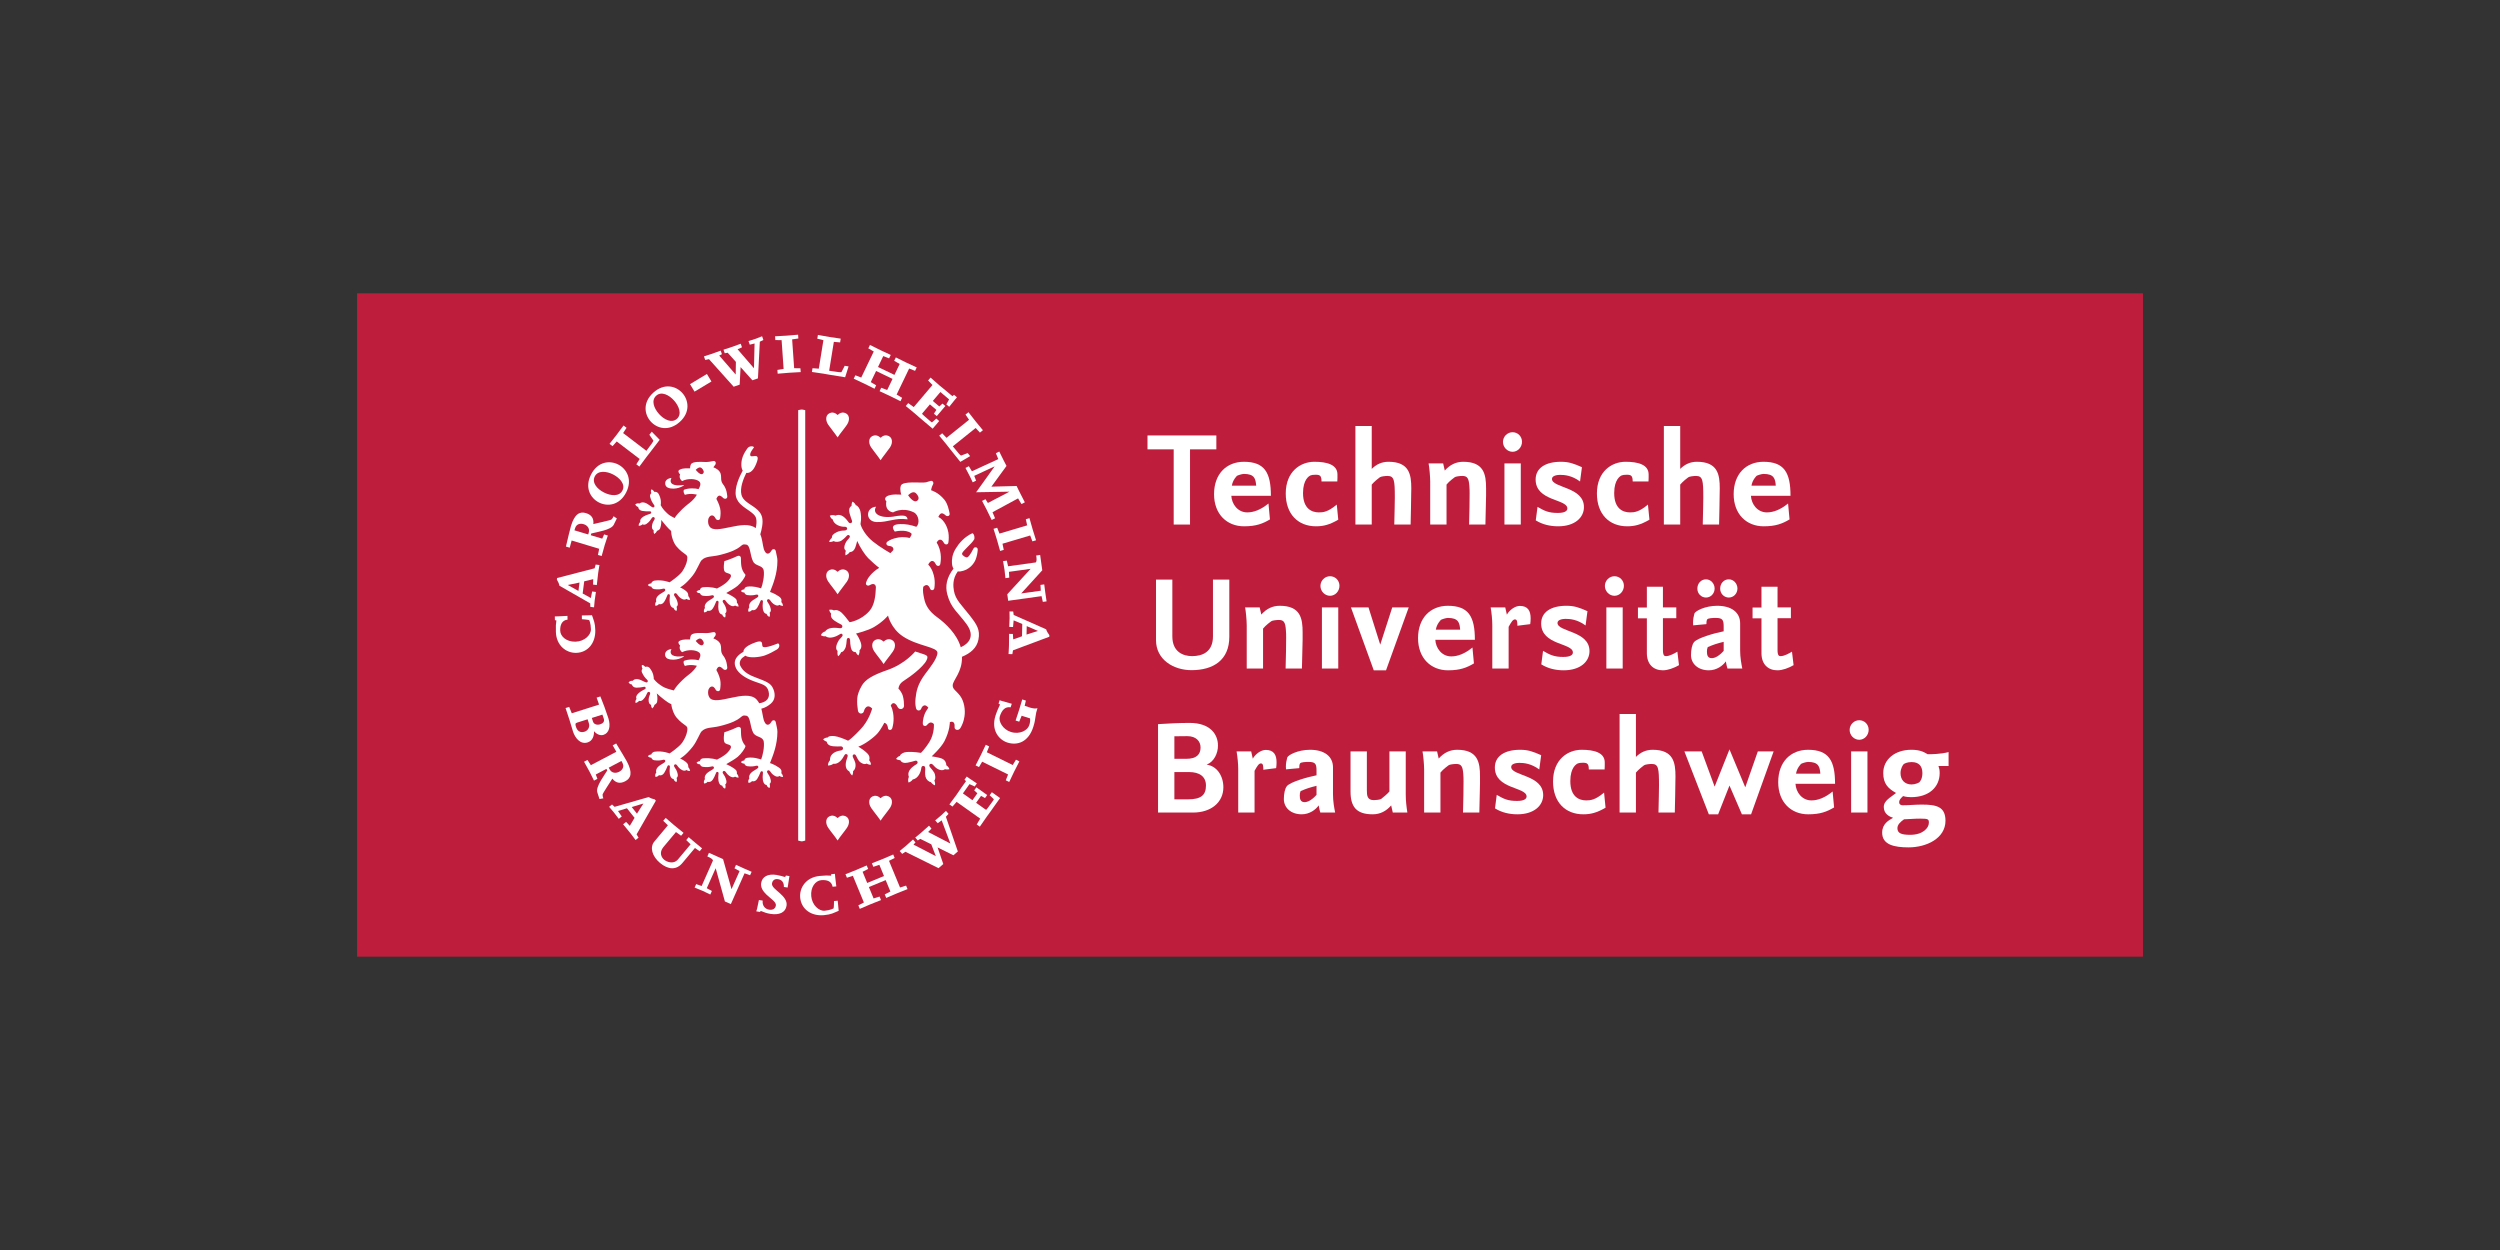 <?xml version="1.0" encoding="UTF-8" standalone="no"?>
<svg xmlns:inkscape="http://www.inkscape.org/namespaces/inkscape" xmlns:sodipodi="http://sodipodi.sourceforge.net/DTD/sodipodi-0.dtd" xmlns="http://www.w3.org/2000/svg" xmlns:svg="http://www.w3.org/2000/svg" version="1.1" id="Ebene_1" x="0px" y="0px" viewBox="0 0 300 150" style="enable-background:new 0 0 300 150;" xml:space="preserve" sodipodi:docname="InnoLabs-TUBS-centered.svg" inkscape:version="1.3.1 (9b9bdc1480, 2023-11-25, custom)"><rect x="0" y="0" width="300" height="150" fill="#333333" stroke="none"/><defs id="defs36"><clipPath id="clipPath4024"><path id="path4026" d="m 623.622,325.984 h 396.85 v 147.401 h -396.85 z"></path></clipPath><clipPath id="clipPath3044"><path id="path3046" d="M 0,0 H 1190.551 V 841.89 H 0 Z"></path></clipPath><clipPath id="clipPath3026"><path id="path3028" d="M 0,0 H 1190.551 V 841.89 H 0 Z"></path></clipPath><clipPath id="clipPath3008"><path id="path3010" d="M 0,0 H 1190.551 V 841.89 H 0 Z"></path></clipPath><clipPath id="clipPath2990"><path id="path2992" d="M 0,0 H 1190.551 V 841.89 H 0 Z"></path></clipPath><clipPath id="clipPath2972"><path id="path2974" d="M 0,0 H 1190.551 V 841.89 H 0 Z"></path></clipPath><clipPath id="clipPath2954"><path id="path2956" d="M 0,0 H 1190.551 V 841.89 H 0 Z"></path></clipPath><clipPath id="clipPath2936"><path id="path2938" d="M 0,0 H 1190.551 V 841.89 H 0 Z"></path></clipPath><clipPath id="clipPath2918"><path id="path2920" d="M 0,0 H 1190.551 V 841.89 H 0 Z"></path></clipPath><clipPath id="clipPath2834"><path id="path2836" d="M 0,0 H 1190.551 V 841.89 H 0 Z"></path></clipPath></defs>
<style type="text/css" id="style1">
	.st0{fill:#9C9B9B;}
	.st1{fill:#008143;}
	.st2{fill:#FFFFFF;}
</style>

<g id="g22">
</g>
<g id="g23">
</g>
<g id="g24">
</g>
<g id="g25">
</g>
<g id="g26">
</g>
<g id="g27">
</g>
<g id="g28">
</g>
<g id="g29">
</g>
<g id="g30">
</g>
<g id="g31">
</g>
<g id="g32">
</g>
<g id="g33">
</g>
<g id="g34">
</g>
<g id="g35">
</g>
<g id="g36">
</g>
<g id="g2830" transform="matrix(1.25,0,0,-1.25,-877.528,574.731)"><g id="g2832" clip-path="url(#clipPath2834)"><g id="g2854" transform="translate(0,784.947)"></g></g></g><g id="g2914" transform="matrix(1.25,0,0,-1.25,-877.528,574.731)"><g id="g2916" clip-path="url(#clipPath2918)"></g></g><g id="g2932" transform="matrix(1.25,0,0,-1.25,-877.528,574.731)"><g id="g2934" clip-path="url(#clipPath2936)"></g></g><g id="g2950" transform="matrix(1.25,0,0,-1.25,-877.528,574.731)"><g id="g2952" clip-path="url(#clipPath2954)"></g></g><g id="g2968" transform="matrix(1.25,0,0,-1.25,-877.528,574.731)"><g id="g2970" clip-path="url(#clipPath2972)"></g></g><g id="g2986" transform="matrix(1.25,0,0,-1.25,-877.528,574.731)"><g id="g2988" clip-path="url(#clipPath2990)"></g></g><g id="g3004" transform="matrix(1.25,0,0,-1.25,-877.528,574.731)"><g id="g3006" clip-path="url(#clipPath3008)"></g></g><g id="g3022" transform="matrix(1.25,0,0,-1.25,-877.528,574.731)"><g id="g3024" clip-path="url(#clipPath3026)"></g></g><g id="g3040" transform="matrix(1.25,0,0,-1.25,-877.528,574.731)"><g id="g3042" clip-path="url(#clipPath3044)"></g></g><g id="g3951" transform="matrix(0.432,0,0,0.432,148.505,75.939)"><path id="path4018" style="fill:#be1e3c;fill-opacity:1;fill-rule:nonzero;stroke:none" d="M 251.496,89.951 H -244.567 V -94.301 H 251.496 Z"></path><g transform="matrix(1.25,0,0,-1.25,-1024.094,497.43)" id="g4020"><g clip-path="url(#clipPath4024)" id="g4022"><g transform="translate(705.655,406.787)" id="g4028"><path id="path4030" style="fill:#ffffff;fill-opacity:1;fill-rule:evenodd;stroke:none" d="M 0,0 C 0.863,0.51 1.906,1.09 2.508,1.588 3.252,2.199 4.266,3.541 4.271,4.057 3.127,5.355 3.318,6.641 3.254,7.865 3.24,8.139 2.896,8.426 2.416,8.193 1.102,7.557 -0.426,7.086 -0.426,7.086 c 0,0 -0.32,-1.9 0.106,-2.346 C 0.119,4.273 1.121,4.437 1.043,3.758 0.99,3.32 0.342,2.568 -0.076,2.238 -0.783,1.678 -1.633,1.205 -2.07,0.998 c 0,0 -1.295,0.461 -3.053,0.293 C -5.812,1.227 -5.85,0.662 -5.85,0.662 c 0,0 -0.232,-0.01 -0.408,-0.086 -0.199,-0.086 -0.34,-0.281 -0.34,-0.281 0,0 0.145,-0.182 0.381,-0.276 0.156,-0.062 0.381,-0.05 0.381,-0.05 0.066,-0.254 0.305,-0.522 0.652,-0.571 0.872,-0.125 1.45,-0.031 1.916,0.082 0.266,0.067 0.452,0.028 0.522,-0.183 0.068,-0.209 -0.125,-0.373 -0.297,-0.477 -0.67,-0.394 -1.141,-0.687 -1.414,-1.023 -0.275,-0.332 -0.414,-0.776 -0.277,-1.123 -0.069,-0.108 -0.166,-0.235 -0.213,-0.414 -0.049,-0.18 -0.037,-0.36 0.013,-0.549 0.131,-0.006 0.254,0.014 0.393,0.068 0.141,0.055 0.279,0.131 0.387,0.299 0.351,-0.115 0.808,-0.035 1.14,0.451 0.28,0.405 0.61,1.127 0.705,1.418 0.094,0.293 0.219,0.358 0.387,0.322 0.149,-0.031 0.27,-0.13 0.186,-0.597 -0.061,-0.336 -0.053,-1.041 0.006,-1.363 0.209,-1.149 0.834,-1.077 0.834,-1.077 0,0 0.046,-0.203 0.175,-0.365 0.135,-0.162 0.307,-0.269 0.463,-0.312 0.071,0.156 0.129,0.39 0.106,0.584 -0.024,0.193 -0.082,0.324 -0.082,0.324 0.154,0.119 0.355,0.359 0.261,0.846 -0.172,0.834 -0.498,1.222 -0.736,1.589 -0.152,0.245 -0.098,0.432 0.049,0.539 0.148,0.104 0.369,0.073 0.562,-0.209 0.223,-0.314 0.528,-0.748 1.129,-1.037 0.407,-0.195 0.727,-0.127 0.918,0.032 0,0 0.174,-0.104 0.322,-0.153 C 2.418,-2.981 2.586,-3 2.762,-2.981 2.734,-2.814 2.688,-2.652 2.621,-2.5 c -0.07,0.146 -0.144,0.238 -0.258,0.344 0.03,0.224 -0.021,0.65 -0.209,0.84 C 1.492,-0.648 0,0 0,0"></path></g><g transform="translate(698.87,434.172)" id="g4032"><path id="path4034" style="fill:#ffffff;fill-opacity:1;fill-rule:evenodd;stroke:none" d="M 0,0 C 0,0 0.984,-1.303 1.541,-0.906 1.986,-0.588 1.748,-0.068 1.406,0.289 0.941,0.779 0.455,0.422 0,0 m 19.416,-30.219 c -0.18,-0.017 -0.348,0 -0.494,0.049 -0.149,0.053 -0.322,0.156 -0.322,0.156 -0.192,-0.162 -0.512,-0.228 -0.92,-0.031 -0.6,0.289 -0.905,0.721 -1.129,1.039 -0.195,0.277 -0.414,0.311 -0.563,0.205 -0.148,-0.107 -0.201,-0.295 -0.048,-0.539 0.236,-0.369 0.564,-0.754 0.736,-1.592 0.097,-0.482 -0.11,-0.726 -0.262,-0.843 0,0 0.061,-0.135 0.084,-0.327 0.024,-0.193 -0.037,-0.427 -0.103,-0.584 -0.161,0.043 -0.334,0.151 -0.465,0.313 -0.133,0.162 -0.178,0.365 -0.178,0.365 0,0 -0.625,-0.072 -0.834,1.076 -0.061,0.323 -0.066,1.032 -0.006,1.367 0.084,0.463 -0.037,0.565 -0.185,0.596 -0.17,0.039 -0.295,-0.029 -0.391,-0.32 -0.094,-0.293 -0.426,-1.014 -0.703,-1.422 -0.334,-0.486 -0.793,-0.568 -1.141,-0.451 -0.107,-0.168 -0.25,-0.244 -0.388,-0.299 -0.141,-0.055 -0.264,-0.076 -0.391,-0.068 -0.055,0.193 -0.066,0.373 -0.018,0.548 0.047,0.18 0.145,0.307 0.211,0.415 -0.134,0.349 0.004,0.792 0.282,1.126 0.275,0.336 0.744,0.627 1.416,1.024 0.169,0.101 0.367,0.267 0.298,0.476 -0.072,0.213 -0.257,0.25 -0.525,0.184 -0.465,-0.115 -1.045,-0.205 -1.916,-0.084 -0.35,0.049 -0.59,0.318 -0.656,0.574 0,0 -0.223,-0.011 -0.381,0.051 -0.234,0.096 -0.377,0.275 -0.377,0.275 0,0 0.137,0.194 0.338,0.282 0.176,0.076 0.408,0.086 0.408,0.086 0,0 0.031,0.515 0.717,0.613 1.336,0.184 2.601,-0.262 3.019,-0.385 0.34,0.776 0.784,2.813 0.582,3.979 -0.209,1.211 -1.802,0.879 -2.367,2.008 -0.707,1.414 -0.551,3.556 -1.517,3.74 -1.592,0.302 -0.305,-0.948 -5.916,-2.323 -1.719,-0.421 -3.061,-0.181 -4.018,-1.167 -0.375,-0.389 -1.029,-2.196 -1.943,-3.368 -1.61,-2.064 -2.825,-2.662 -2.825,-2.662 0.231,-0.097 1.118,-0.502 1.608,-1.094 0.172,-0.201 0.238,-0.613 0.209,-0.841 0.115,-0.102 0.187,-0.194 0.254,-0.344 0.07,-0.149 0.117,-0.313 0.148,-0.481 -0.179,-0.015 -0.347,0 -0.494,0.051 -0.148,0.053 -0.322,0.156 -0.322,0.156 -0.192,-0.162 -0.512,-0.228 -0.92,-0.035 -0.6,0.293 -0.906,0.725 -1.129,1.043 -0.195,0.278 -0.414,0.311 -0.563,0.205 -0.148,-0.105 -0.205,-0.295 -0.048,-0.539 0.234,-0.369 0.564,-0.754 0.736,-1.591 0.098,-0.485 -0.109,-0.727 -0.262,-0.844 0,0 0.059,-0.135 0.082,-0.328 0.022,-0.192 -0.035,-0.428 -0.105,-0.586 -0.156,0.045 -0.33,0.154 -0.463,0.316 -0.131,0.162 -0.18,0.365 -0.18,0.365 0,0 -0.623,-0.072 -0.834,1.077 -0.056,0.322 -0.066,1.031 -0.006,1.365 0.084,0.465 -0.035,0.566 -0.185,0.597 -0.168,0.036 -0.293,-0.029 -0.387,-0.32 -0.096,-0.293 -0.426,-1.017 -0.703,-1.422 -0.334,-0.486 -0.795,-0.566 -1.145,-0.451 -0.107,-0.168 -0.246,-0.244 -0.384,-0.299 -0.143,-0.054 -0.264,-0.078 -0.395,-0.072 -0.051,0.195 -0.062,0.375 -0.017,0.553 0.05,0.179 0.148,0.306 0.214,0.414 -0.138,0.349 0.002,0.793 0.278,1.127 0.279,0.332 0.748,0.629 1.416,1.023 0.174,0.102 0.367,0.268 0.299,0.479 -0.071,0.211 -0.254,0.246 -0.522,0.181 -0.467,-0.111 -1.049,-0.207 -1.92,-0.082 -0.349,0.047 -0.586,0.317 -0.654,0.573 0,0 -0.223,-0.012 -0.381,0.052 -0.234,0.092 -0.379,0.274 -0.379,0.274 0,0 0.139,0.195 0.338,0.281 0.18,0.076 0.408,0.088 0.408,0.088 0,0 0.139,0.545 0.789,0.631 1.762,0.236 3.285,-0.387 3.285,-0.387 0,0 2.133,1.42 2.799,2.387 0.528,0.765 0.957,1.679 1.102,2.502 0.18,1.017 -0.11,1.119 -0.422,1.357 -0.432,0.32 -1.121,0.762 -1.975,1.766 -0.49,0.574 -1.13,1.992 -1.154,3.386 -0.684,0.602 -1.574,1.639 -2.205,2.463 0.018,-0.369 0.055,-1.109 -0.254,-1.912 -0.094,-0.248 -0.471,-0.457 -0.691,-0.521 -0.053,-0.145 -0.11,-0.248 -0.221,-0.369 -0.109,-0.122 -0.242,-0.227 -0.385,-0.321 -0.084,0.157 -0.135,0.317 -0.144,0.473 -0.012,0.158 0.017,0.355 0.017,0.355 -0.222,0.116 -0.412,0.385 -0.39,0.836 0.035,0.666 0.312,1.116 0.515,1.446 0.182,0.289 0.127,0.504 -0.029,0.599 -0.156,0.096 -0.354,0.069 -0.512,-0.166 -0.252,-0.361 -0.478,-0.816 -1.179,-1.299 -0.411,-0.281 -0.711,-0.185 -0.881,-0.089 0,0 -0.102,-0.108 -0.27,-0.204 -0.168,-0.095 -0.408,-0.136 -0.578,-0.132 -0.021,0.162 0.01,0.361 0.107,0.55 0.098,0.186 0.268,0.307 0.268,0.307 0,0 -0.311,0.543 0.664,1.186 0.274,0.179 0.924,0.464 1.254,0.543 0.461,0.103 0.508,0.252 0.479,0.402 -0.032,0.17 -0.139,0.256 -0.446,0.23 -0.308,-0.025 -1.101,-0.002 -1.584,0.094 -0.58,0.115 -0.832,0.51 -0.863,0.873 -0.197,0.035 -0.32,0.133 -0.426,0.24 -0.105,0.11 -0.174,0.215 -0.219,0.336 0.159,0.125 0.319,0.203 0.502,0.229 0.184,0.029 0.338,-0.014 0.465,-0.033 0.268,0.261 0.729,0.306 1.147,0.181 0.412,-0.121 0.867,-0.437 1.492,-0.9 0.162,-0.119 0.392,-0.234 0.557,-0.09 0.167,0.15 0.13,0.332 -0.036,0.553 -0.285,0.385 -0.597,0.883 -0.824,1.734 -0.094,0.342 0.063,0.666 0.27,0.824 0,0 -0.096,0.204 -0.1,0.371 -0.006,0.254 0.104,0.458 0.104,0.458 0,0 0.236,-0.051 0.392,-0.204 0.139,-0.132 0.24,-0.341 0.24,-0.341 0,0 0.659,0.138 0.987,-0.471 0.638,-1.18 0.521,-2.117 0.455,-2.496 0.484,-0.91 0.976,-1.344 1.558,-1.903 0.336,-0.32 0.885,-0.642 1.524,-0.953 0.414,0.657 0.99,1.278 1.717,1.991 0.855,0.841 1.464,1.207 2.099,1.791 0.762,0.701 1.143,1.412 1.143,1.412 0,0 -1.305,0.392 -2.674,-0.03 -0.152,0.25 -0.439,0.784 -0.188,1.125 1.024,0.42 2.543,0.352 3.233,0.143 0.228,0.355 0.695,1.236 0.142,1.711 -0.707,0.607 -2.498,0.746 -3.781,0.078 -0.316,0.17 -0.763,0.791 -0.463,1.467 -0.695,0.754 -0.238,1.006 0.008,1.109 0.805,0.348 1.465,0.221 2.209,0.254 0.012,0.299 0.01,0.465 0.151,0.817 C -0.758,1.994 1.461,1.725 2.293,1.73 2.865,1.734 3.35,1.842 3.84,1.937 4.502,2.078 4.537,1.416 4.363,1.15 L 3.922,0.564 C 4.59,0.295 5.277,-0.109 5.529,-0.834 5.721,-1.389 5.576,-2.02 5.721,-2.522 5.883,-3.088 6.178,-3.283 6.436,-3.754 6.838,-4.492 6.916,-5.059 7.01,-5.842 7.09,-6.514 6.43,-6.522 6.176,-6.326 6.035,-6.219 5.633,-5.691 5.193,-5.744 4.916,-5.775 4.699,-6.174 4.592,-6.463 c 0,0 0.627,-1.119 0.83,-2.084 0.174,-0.82 0.1,-1.492 0.012,-2.164 -0.08,-0.67 -0.768,-0.49 -0.938,-0.227 -0.133,0.206 -0.348,0.731 -0.791,0.797 -0.469,0.063 -0.879,-0.447 -0.935,-0.966 -0.061,-0.563 0,-1.051 0.308,-1.499 1.358,-1.988 7.567,1.784 10.256,-0.355 0.166,0.721 0.246,1.488 0.096,2.139 -0.328,1.433 -2.799,2.119 -3.967,3.756 v 0.005 c -0.227,0.329 -0.414,0.698 -0.512,1.114 -0.449,1.908 0.828,4.57 1.49,5.769 -0.515,0.813 -0.277,2.426 0.016,3.127 0.35,0.85 0.633,1.279 1.045,1.85 0.414,0.572 1.441,0.504 1.441,0.156 0,0 -1.195,-1.385 -0.746,-1.869 0.403,-0.434 2.602,1.08 1.004,-2.287 -0.576,-1.201 -1.328,-1.573 -1.955,-1.483 -0.656,-1.304 -1.467,-3.349 -1.082,-4.875 0.156,-0.619 0.553,-1.088 1.051,-1.502 h 0.006 c 1.254,-1.037 3.162,-1.722 3.554,-3.601 0.229,-1.117 -0.099,-2.602 -0.427,-3.672 0.476,-1.084 0.498,-2.273 0.787,-3.293 0.142,-0.402 0.437,-1.049 0.918,-0.996 0.433,0.047 0.662,0.492 0.834,0.75 0.219,0.332 0.818,0.392 0.918,-0.276 0.101,-0.669 0.349,-1.322 0.349,-2.046 -0.007,-2.893 -0.941,-5.174 -1.65,-6.954 0,0 0.83,-0.207 1.969,-0.984 0.804,-0.549 0.574,-1.035 0.543,-1.262 0.113,-0.103 0.185,-0.197 0.256,-0.343 0.066,-0.151 0.115,-0.315 0.144,-0.481"></path></g><g transform="translate(692.663,430.209)" id="g4036"><path id="path4038" style="fill:#ffffff;fill-opacity:1;fill-rule:evenodd;stroke:none" d="M 0,0 C 1.619,-0.682 3.621,0.371 3.619,0.594 1.139,0.229 0.217,0.934 0.809,2.156 -0.969,1.945 -0.82,0.346 0,0"></path></g><g transform="translate(705.655,368.763)" id="g4040"><path id="path4042" style="fill:#ffffff;fill-opacity:1;fill-rule:evenodd;stroke:none" d="M 0,0 C 0.863,0.51 1.906,1.09 2.508,1.588 3.252,2.199 4.266,3.539 4.271,4.055 3.127,5.355 3.318,6.641 3.254,7.865 3.24,8.137 2.896,8.426 2.416,8.191 1.102,7.557 -0.426,7.084 -0.426,7.084 c 0,0 -0.32,-1.9 0.106,-2.346 C 0.119,4.273 1.121,4.437 1.043,3.758 0.99,3.32 0.342,2.566 -0.076,2.236 -0.783,1.676 -1.633,1.205 -2.07,0.996 c 0,0 -1.295,0.461 -3.053,0.295 C -5.812,1.227 -5.85,0.662 -5.85,0.662 c 0,0 -0.232,-0.012 -0.408,-0.086 -0.199,-0.088 -0.34,-0.281 -0.34,-0.281 0,0 0.145,-0.184 0.379,-0.276 0.158,-0.064 0.383,-0.052 0.383,-0.052 0.066,-0.254 0.305,-0.52 0.652,-0.569 0.872,-0.125 1.45,-0.031 1.916,0.08 0.266,0.067 0.452,0.03 0.522,-0.181 0.068,-0.209 -0.125,-0.373 -0.297,-0.479 -0.67,-0.394 -1.139,-0.685 -1.414,-1.021 -0.275,-0.334 -0.414,-0.778 -0.277,-1.125 -0.067,-0.106 -0.166,-0.235 -0.213,-0.412 -0.049,-0.18 -0.037,-0.36 0.013,-0.551 0.133,-0.006 0.254,0.016 0.393,0.07 0.141,0.055 0.279,0.129 0.387,0.297 0.351,-0.115 0.808,-0.033 1.142,0.453 0.278,0.405 0.606,1.125 0.703,1.418 0.094,0.293 0.219,0.356 0.387,0.321 0.149,-0.032 0.27,-0.129 0.186,-0.596 -0.061,-0.336 -0.053,-1.043 0.006,-1.363 0.209,-1.151 0.834,-1.079 0.834,-1.079 0,0 0.046,-0.201 0.175,-0.363 0.133,-0.162 0.307,-0.269 0.463,-0.312 0.071,0.154 0.129,0.39 0.106,0.584 -0.024,0.191 -0.082,0.324 -0.082,0.324 0.154,0.119 0.355,0.359 0.261,0.846 -0.172,0.834 -0.498,1.22 -0.736,1.589 -0.152,0.243 -0.098,0.43 0.049,0.537 0.148,0.106 0.369,0.075 0.562,-0.207 0.223,-0.316 0.528,-0.748 1.129,-1.037 0.407,-0.195 0.727,-0.127 0.918,0.032 0,0 0.174,-0.104 0.322,-0.153 0.147,-0.052 0.315,-0.07 0.491,-0.052 -0.028,0.167 -0.074,0.33 -0.141,0.48 -0.07,0.148 -0.144,0.24 -0.258,0.344 0.028,0.226 -0.021,0.652 -0.209,0.84 C 1.492,-0.648 0,0 0,0"></path></g><g transform="translate(700.411,395.24)" id="g4044"><path id="path4046" style="fill:#ffffff;fill-opacity:1;fill-rule:evenodd;stroke:none" d="M 0,0 C -0.557,-0.395 -1.541,0.908 -1.541,0.908 -1.086,1.33 -0.6,1.685 -0.135,1.197 0.207,0.838 0.443,0.318 0,0 m 17.731,-28.83 c -0.071,0.146 -0.143,0.238 -0.256,0.344 0.031,0.226 0.261,0.711 -0.543,1.259 -1.137,0.778 -1.969,0.985 -1.969,0.985 0.709,1.781 1.641,4.06 1.65,6.953 0,0.726 -0.248,1.379 -0.349,2.049 -0.1,0.668 -0.699,0.607 -0.918,0.273 -0.172,-0.258 -0.401,-0.701 -0.836,-0.75 -0.479,-0.053 -0.774,0.594 -0.916,0.996 -0.227,0.799 -0.315,1.692 -0.551,2.569 0.838,0.189 1.522,0.627 2.117,1.13 1.092,0.93 1.002,2.37 0.414,3.522 -0.48,0.922 -1.082,1.289 -3.992,2.369 -1.16,0.432 -2.002,0.934 -2.6,1.588 -0.222,0.258 -0.449,0.59 -0.601,0.902 -0.301,0.614 -0.072,1.317 0.437,1.785 0.122,0.108 0.373,0.288 0.668,0.491 0.895,-0.651 3.334,-0.307 4.282,0.027 1.093,0.387 1.933,0.883 2.711,1.326 0.771,0.457 0.648,1.365 0.23,1.362 0,0 -2.848,-1.202 -3.334,-0.729 C 12.934,0.051 13.93,1.59 10.908,0.258 9.818,-0.223 9.014,-0.883 9.065,-1.516 8.008,-2.086 6.99,-3.014 7.143,-4.258 7.188,-4.672 7.391,-5.19 7.672,-5.608 h 0.012 c 0.826,-1.181 2.474,-2.07 4.271,-2.656 1.723,-0.564 2.389,-0.877 2.688,-2.021 0.394,-1.498 -0.418,-2.414 -2.063,-2.668 -0.199,0.367 -0.433,0.674 -0.644,0.89 -2.327,2.401 -9.041,-1.623 -10.399,0.366 -0.308,0.445 -0.369,0.935 -0.308,1.498 0.054,0.519 0.466,1.029 0.935,0.965 0.443,-0.067 0.658,-0.59 0.791,-0.795 0.17,-0.264 0.856,-0.444 0.938,0.224 0.088,0.672 0.162,1.344 -0.012,2.166 -0.203,0.965 -0.83,2.082 -0.83,2.082 0.107,0.289 0.324,0.69 0.601,0.721 0.44,0.051 0.842,-0.475 0.983,-0.582 0.254,-0.197 0.914,-0.188 0.832,0.484 -0.092,0.784 -0.17,1.35 -0.572,2.086 -0.258,0.473 -0.553,0.666 -0.715,1.233 -0.145,0.502 0,1.132 -0.192,1.689 C 3.736,0.797 3.047,1.203 2.381,1.473 L 2.822,2.057 C 2.996,2.323 2.961,2.987 2.299,2.845 1.809,2.749 1.324,2.642 0.752,2.64 -0.078,2.634 -2.299,2.903 -2.644,2.051 -2.785,1.697 -2.783,1.533 -2.795,1.234 -3.539,1.199 -4.199,1.328 -5.004,0.978 -5.25,0.875 -5.707,0.623 -5.012,-0.129 c -0.3,-0.678 0.147,-1.297 0.463,-1.469 1.283,0.67 3.074,0.532 3.781,-0.078 0.553,-0.474 0.086,-1.353 -0.142,-1.711 -0.69,0.209 -2.209,0.279 -3.233,-0.14 -0.251,-0.342 0.034,-0.875 0.188,-1.127 1.369,0.421 2.674,0.031 2.674,0.031 0,0 -0.381,-0.713 -1.143,-1.414 -0.636,-0.584 -1.244,-0.947 -2.099,-1.789 -0.828,-0.815 -1.463,-1.508 -1.883,-2.272 -1.057,0.254 -2.049,0.557 -2.6,0.934 -0.67,0.453 -1.226,0.797 -1.857,1.613 0.002,0.383 -0.039,1.328 -0.865,2.385 -0.426,0.547 -1.053,0.301 -1.053,0.301 0,0 -0.135,0.187 -0.293,0.297 -0.18,0.121 -0.42,0.132 -0.42,0.132 0,0 -0.074,-0.216 -0.025,-0.466 0.029,-0.166 0.158,-0.35 0.158,-0.35 -0.176,-0.191 -0.276,-0.537 -0.127,-0.857 0.365,-0.803 0.756,-1.241 1.103,-1.573 0.2,-0.189 0.268,-0.361 0.127,-0.539 -0.138,-0.17 -0.383,-0.094 -0.562,-0.006 -0.696,0.354 -1.198,0.588 -1.625,0.639 -0.432,0.053 -0.879,-0.066 -1.098,-0.371 -0.129,-0.002 -0.289,0.016 -0.465,-0.045 -0.176,-0.055 -0.322,-0.16 -0.455,-0.309 0.065,-0.113 0.149,-0.203 0.272,-0.293 0.121,-0.089 0.259,-0.166 0.459,-0.168 0.091,-0.353 0.408,-0.699 0.996,-0.716 0.494,-0.014 1.277,0.097 1.578,0.174 0.297,0.076 0.418,0.009 0.478,-0.155 0.053,-0.142 0.032,-0.297 -0.404,-0.476 -0.314,-0.133 -0.906,-0.522 -1.144,-0.743 -0.856,-0.798 -0.459,-1.283 -0.459,-1.283 0,0 -0.147,-0.146 -0.211,-0.347 -0.065,-0.202 -0.063,-0.403 -0.014,-0.559 0.168,0.025 0.398,0.105 0.547,0.229 0.15,0.121 0.232,0.244 0.232,0.244 0.182,-0.067 0.496,-0.11 0.852,0.234 0.611,0.596 0.758,1.082 0.947,1.481 0.117,0.257 0.307,0.316 0.477,0.248 0.17,-0.069 0.259,-0.27 0.129,-0.586 -0.145,-0.36 -0.344,-0.848 -0.266,-1.51 0.055,-0.449 0.285,-0.684 0.523,-0.76 0,0 0.006,-0.199 0.043,-0.355 0.035,-0.153 0.114,-0.299 0.223,-0.44 0.125,0.113 0.238,0.242 0.326,0.381 0.088,0.135 0.127,0.248 0.154,0.398 0.207,0.102 0.543,0.372 0.596,0.631 0.17,0.844 0.01,1.567 -0.072,1.928 0.951,-0.883 2.351,-2.025 3.103,-2.332 0.041,-0.018 0.084,-0.035 0.125,-0.053 0.131,-1.242 0.688,-2.427 1.127,-2.941 0.854,-1.006 1.543,-1.445 1.975,-1.768 0.312,-0.236 0.602,-0.338 0.422,-1.357 -0.145,-0.822 -0.574,-1.734 -1.102,-2.5 -0.666,-0.969 -2.799,-2.387 -2.799,-2.387 0,0 -1.523,0.621 -3.285,0.387 -0.65,-0.088 -0.789,-0.633 -0.789,-0.633 0,0 -0.228,-0.012 -0.408,-0.086 -0.199,-0.088 -0.34,-0.281 -0.34,-0.281 0,0 0.147,-0.182 0.381,-0.276 0.158,-0.064 0.381,-0.052 0.381,-0.052 0.066,-0.254 0.305,-0.524 0.654,-0.573 0.871,-0.125 1.453,-0.029 1.92,0.084 0.266,0.063 0.451,0.03 0.522,-0.183 0.068,-0.211 -0.125,-0.375 -0.299,-0.477 -0.668,-0.396 -1.139,-0.691 -1.416,-1.025 -0.276,-0.332 -0.416,-0.775 -0.278,-1.127 -0.066,-0.105 -0.164,-0.234 -0.214,-0.412 -0.045,-0.18 -0.034,-0.36 0.017,-0.553 0.131,-0.006 0.252,0.018 0.395,0.072 0.138,0.055 0.277,0.131 0.384,0.299 0.35,-0.117 0.811,-0.035 1.145,0.449 0.277,0.407 0.607,1.131 0.703,1.424 0.096,0.291 0.219,0.356 0.387,0.321 0.15,-0.032 0.269,-0.133 0.185,-0.6 -0.06,-0.334 -0.05,-1.043 0.006,-1.363 0.211,-1.151 0.834,-1.076 0.834,-1.076 0,0 0.049,-0.204 0.18,-0.366 0.133,-0.162 0.307,-0.273 0.463,-0.316 0.07,0.156 0.127,0.394 0.103,0.584 -0.021,0.195 -0.08,0.328 -0.08,0.328 0.153,0.119 0.36,0.359 0.26,0.846 -0.17,0.836 -0.5,1.22 -0.734,1.591 -0.157,0.245 -0.1,0.432 0.048,0.54 0.149,0.103 0.368,0.072 0.563,-0.206 0.223,-0.318 0.529,-0.75 1.129,-1.042 0.408,-0.196 0.728,-0.127 0.92,0.035 0,0 0.174,-0.106 0.322,-0.157 0.147,-0.052 0.315,-0.066 0.494,-0.052 -0.031,0.168 -0.078,0.334 -0.148,0.48 -0.067,0.151 -0.139,0.244 -0.254,0.344 0.029,0.228 -0.037,0.641 -0.209,0.844 -0.49,0.591 -1.377,0.994 -1.608,1.093 0,0 1.215,0.596 2.827,2.663 0.912,1.171 1.566,2.978 1.941,3.365 0.957,0.986 2.299,0.748 4.018,1.17 5.611,1.375 4.324,2.625 5.916,2.322 0.966,-0.184 0.81,-2.328 1.517,-3.74 0.565,-1.129 2.158,-0.797 2.367,-2.01 0.202,-1.166 -0.242,-3.201 -0.582,-3.979 -0.418,0.125 -1.683,0.569 -3.019,0.385 -0.686,-0.096 -0.717,-0.611 -0.717,-0.611 0,0 -0.232,-0.012 -0.41,-0.086 -0.199,-0.088 -0.336,-0.281 -0.336,-0.281 0,0 0.143,-0.18 0.377,-0.276 0.158,-0.064 0.381,-0.052 0.381,-0.052 0.066,-0.254 0.306,-0.524 0.656,-0.575 0.871,-0.121 1.449,-0.031 1.916,0.086 0.268,0.067 0.453,0.03 0.525,-0.185 0.069,-0.209 -0.129,-0.373 -0.298,-0.475 -0.672,-0.396 -1.141,-0.689 -1.416,-1.025 -0.278,-0.332 -0.418,-0.776 -0.282,-1.127 -0.066,-0.106 -0.164,-0.235 -0.211,-0.414 -0.048,-0.174 -0.037,-0.356 0.018,-0.549 0.127,-0.006 0.25,0.015 0.391,0.07 0.138,0.055 0.281,0.131 0.388,0.299 0.348,-0.117 0.807,-0.035 1.141,0.449 0.277,0.41 0.611,1.131 0.703,1.422 0.096,0.293 0.221,0.359 0.391,0.322 0.148,-0.033 0.269,-0.132 0.185,-0.597 -0.06,-0.334 -0.055,-1.045 0.006,-1.366 0.207,-1.148 0.834,-1.076 0.834,-1.076 0,0 0.045,-0.203 0.178,-0.365 0.131,-0.162 0.304,-0.269 0.465,-0.312 0.066,0.156 0.127,0.39 0.103,0.584 -0.023,0.191 -0.084,0.324 -0.084,0.324 0.152,0.119 0.359,0.363 0.26,0.845 -0.17,0.836 -0.496,1.221 -0.734,1.592 -0.155,0.244 -0.1,0.432 0.048,0.539 0.149,0.104 0.368,0.073 0.563,-0.205 0.224,-0.318 0.529,-0.752 1.129,-1.041 0.408,-0.197 0.728,-0.131 0.92,0.033 0,0 0.173,-0.105 0.322,-0.156 0.146,-0.051 0.314,-0.066 0.494,-0.051 -0.029,0.166 -0.078,0.33 -0.144,0.483"></path></g><g transform="translate(692.663,392.185)" id="g4048"><path id="path4050" style="fill:#ffffff;fill-opacity:1;fill-rule:evenodd;stroke:none" d="M 0,0 C 1.631,-0.654 3.621,0.369 3.619,0.592 1.139,0.227 0.217,0.934 0.809,2.156 -0.969,1.945 -0.885,0.354 0,0"></path></g><g transform="translate(745.94,423.16)" id="g4052"><path id="path4054" style="fill:#ffffff;fill-opacity:1;fill-rule:nonzero;stroke:none" d="M 0,0 C -0.055,0.748 -0.57,1.115 -3.172,0.609 -6.289,0.166 -7.895,1.402 -6.981,2.811 -9.342,2.674 -9.441,-0.512 -6.879,-0.6 -4.32,-0.686 -2.793,0.406 0,0"></path></g><g transform="translate(749.351,393.245)" id="g4056"><path id="path4058" style="fill:#ffffff;fill-opacity:1;fill-rule:nonzero;stroke:none" d="m 0,0 c -0.418,0.139 -1.713,0.553 -1.713,0.553 0,0 -2.193,-2.746 -6.193,-4.125 -3.369,-1.16 -4.879,-2.145 -5.645,-3.422 -0.648,-1.084 -0.982,-2.149 -1.031,-2.811 -0.082,-1.125 0.014,-1.861 0.146,-2.754 0.139,-0.935 1.19,-0.826 1.332,-0.166 0.104,0.479 0.413,1.02 0.895,1.075 0.482,0.054 0.935,-0.477 0.935,-0.477 0,0 -0.474,-1.967 -1.96,-3.893 -0.473,-0.611 -2.596,-2.847 -3.387,-3.248 -0.985,0.454 -2.293,0.936 -2.947,1.006 -0.526,0.059 -1.342,0.098 -1.594,-0.306 -0.354,0.023 -0.709,-0.151 -1.012,-0.397 0.287,-0.359 0.818,-0.541 0.818,-0.541 0.092,-0.639 0.692,-0.937 1.401,-1.004 0.738,-0.072 1.34,-0.041 1.654,-0.019 0.324,0.023 0.516,-0.16 0.553,-0.368 0.041,-0.228 -0.102,-0.484 -0.457,-0.535 -1.836,-0.261 -2.492,-1.189 -2.436,-2.179 -0.203,-0.231 -0.496,-0.696 -0.441,-1.176 0.293,-0.004 0.867,0.101 1.16,0.375 1.201,-0.164 2.055,1.098 2.398,1.758 0.17,0.332 0.336,0.494 0.602,0.377 0.225,-0.1 0.281,-0.311 0.141,-0.686 -0.168,-0.453 -0.36,-1.049 -0.368,-1.596 -0.009,-0.853 0.323,-1.296 0.791,-1.533 0,0 0.297,-0.73 0.661,-0.896 0.224,0.345 0.193,0.98 0.193,0.98 0.414,0.227 0.621,0.93 0.533,1.58 -0.054,0.41 -0.33,0.987 -0.551,1.457 -0.138,0.299 -0.08,0.539 0.112,0.629 0.238,0.115 0.459,-0.008 0.648,-0.443 0.117,-0.274 0.451,-0.893 0.694,-1.129 0.328,-0.318 1.054,-0.754 1.576,-0.443 0,0 0.47,-0.307 0.955,-0.25 -0.008,0.41 -0.162,0.695 -0.395,0.988 0.141,0.469 0.157,0.992 -0.5,1.613 -0.545,0.516 -1.191,0.99 -1.908,1.418 1.359,0.449 3.502,2.051 4.322,3.014 0.707,0.828 1.455,2.283 1.455,2.283 0.612,-0.139 0.782,-0.814 0.823,-1.258 0.035,-0.373 0.777,-0.545 0.955,0.119 0.177,0.658 0.299,1.319 0.277,2.174 -0.016,0.559 -0.082,1.766 -0.629,2.779 0.147,0.309 0.358,0.569 0.641,0.545 0.449,-0.031 0.75,-0.566 0.871,-0.828 0.371,-0.801 1.471,-0.529 1.441,0.287 -0.023,0.684 -0.027,1.213 -0.256,2.127 -0.107,0.426 -0.587,1.315 -0.994,1.649 0.241,1.55 1.254,1.597 3.295,3.232 0.76,0.606 1.832,1.485 2.604,2.494 0.226,0.297 0.594,0.883 0.539,1.334 C 0.967,-0.318 0.453,-0.15 0,0"></path></g><g transform="translate(746.067,428.535)" id="g4060"><path id="path4062" style="fill:#ffffff;fill-opacity:1;fill-rule:nonzero;stroke:none" d="M 0,0 C 0,0 1.123,-1.818 1.98,-1.264 2.592,-0.869 2.289,-0.168 1.859,0.314 1.267,0.98 0.611,0.537 0,0 m 15.623,-32.118 c -0.357,-1.824 -1.754,-3.02 -3.652,-3.795 0.093,-3.457 -2.024,-5.143 -2.061,-6.35 -0.029,-0.888 0.779,-1.154 1.674,-2.367 0.861,-1.168 1.183,-3.072 0.937,-4.578 -0.183,-1.115 -0.431,-1.697 -0.863,-2.488 -0.433,-0.795 -1.387,-0.473 -1.332,0.138 0.154,1.702 -1.055,1.11 -1.055,1.11 0,0 0.045,-1.799 -1.191,-4.217 -0.744,-1.453 -2.832,-3.367 -2.832,-3.367 0,0 1.715,-0.268 2.227,-0.49 0.83,-0.364 1.007,-1.018 1.013,-1.506 0.311,-0.209 0.563,-0.477 0.694,-0.867 -0.368,-0.145 -1.008,-0.006 -1.008,-0.006 0,0 -0.606,-0.549 -1.692,0.107 -0.394,0.238 -0.716,0.607 -0.914,0.828 -0.279,0.313 -0.547,0.338 -0.738,0.168 -0.154,-0.137 -0.186,-0.4 0.049,-0.658 0.347,-0.383 0.803,-0.981 0.947,-1.242 0.223,-0.414 0.342,-1.36 0.014,-1.696 0,0 0.244,-0.685 0.131,-1.078 -0.395,0.047 -0.942,0.713 -0.942,0.713 -0.517,0.084 -1.021,0.598 -1.162,1.192 -0.162,0.679 -0.072,1.244 -0.062,1.722 0.009,0.442 -0.104,0.651 -0.387,0.672 -0.334,0.026 -0.459,-0.195 -0.496,-0.527 -0.096,-0.875 -0.709,-2.285 -1.905,-2.485 -0.197,-0.343 -0.64,-0.591 -0.921,-0.675 -0.194,0.443 -0.053,0.972 0.072,1.254 -0.348,0.929 0.076,1.867 1.68,2.806 0.23,0.133 0.337,0.397 0.214,0.613 -0.107,0.184 -0.314,0.235 -0.593,0.141 -0.303,-0.098 -0.84,-0.246 -1.567,-0.396 -0.695,-0.143 -1.355,-0.039 -1.635,0.545 0,0 -0.56,0.015 -0.941,0.275 0.217,0.324 0.5,0.596 0.848,0.678 0.121,0.461 0.836,0.793 1.365,0.851 1.457,0.158 3.318,-0.172 3.318,-0.172 0,0 0.959,0.934 1.868,2.409 1.169,1.896 1.001,3.978 1.001,3.978 0,0 -0.236,0.34 -0.632,0.361 -0.448,0.026 -0.768,-0.423 -0.969,-0.628 -0.225,-0.231 -0.863,-0.256 -0.861,0.431 0,0.412 0.062,1.045 0.334,1.854 0.177,0.533 0.455,1.002 0.896,1.638 -0.228,0.309 -0.633,0.584 -0.893,0.51 -0.365,-0.107 -0.566,-0.387 -0.697,-0.754 -0.179,-0.496 -0.986,-0.582 -1.152,0.153 -0.151,0.668 -0.195,1.291 -0.098,2.164 0.168,1.505 0.405,3.046 2.096,5.355 0.814,1.111 2.734,3.389 2.771,4.766 0.039,1.306 -4.377,1.459 -7.658,3.633 -2.701,1.79 -3.33,4.635 -3.33,4.635 0,0 -0.967,-1.261 -3.076,-2.527 -1.391,-0.836 -4.033,-1.463 -4.033,-1.463 0.468,-0.606 0.824,-1.325 1.033,-1.938 0.322,-0.944 0.088,-1.461 -0.26,-1.801 0.065,-0.373 -0.058,-0.778 -0.25,-1.139 -0.365,0.234 -0.597,0.758 -0.597,0.758 -0.608,-0.02 -0.924,0.34 -1.086,1.072 -0.094,0.416 -0.155,1.104 -0.147,1.401 0.012,0.464 -0.148,0.671 -0.379,0.671 -0.199,0 -0.357,-0.168 -0.377,-0.472 -0.033,-0.516 -0.127,-1.25 -0.217,-1.539 -0.142,-0.446 -0.546,-1.147 -1.019,-1.147 0,0 -0.303,-0.705 -0.67,-0.898 -0.236,0.318 -0.137,1.174 -0.137,1.174 -0.306,0.242 -0.476,0.775 -0.052,1.726 0.312,0.713 0.546,0.899 0.871,1.248 0.297,0.321 0.425,0.536 0.216,0.749 -0.164,0.17 -0.324,0.115 -0.595,-0.066 -0.619,-0.419 -2.151,-1.116 -3.127,-0.396 -0.385,-0.097 -0.764,0.086 -1.02,0.23 0.186,0.449 0.588,0.763 0.953,0.822 0.418,0.625 1.327,1.002 3.184,0.738 0.25,-0.035 0.539,-0.004 0.617,0.25 0.07,0.239 -0.004,0.459 -0.322,0.606 -0.287,0.133 -0.776,0.375 -1.389,0.795 -0.588,0.4 -0.97,0.947 -0.744,1.556 0,0 -0.377,0.413 -0.455,0.868 0.383,0.068 0.777,0.05 1.074,-0.141 0.418,0.234 1.139,0.002 1.613,-0.424 0.491,-0.439 1.211,-1.314 1.86,-2.187 0,0 2.432,0.316 4.351,2.433 1.18,1.303 1.422,3.418 1.485,5.28 0.012,0.308 -0.115,0.605 -0.369,0.718 -0.412,0.182 -0.866,-0.131 -1.125,-0.256 -0.293,-0.14 -0.905,0.055 -0.664,0.698 0.24,0.644 0.423,0.982 0.982,1.625 0.313,0.357 1.022,1.086 1.92,1.582 -0.768,0.574 -1.65,1.371 -2.457,2.16 -0.691,0.674 -1.842,2.439 -2.436,3.816 -0.13,-0.441 -0.261,-1.045 -0.422,-1.439 -0.343,-0.84 -0.769,-1.008 -1.255,-1.049 -0.19,-0.32 -0.543,-0.555 -0.924,-0.711 -0.129,0.416 0.068,1.035 0.068,1.035 -0.478,0.373 -0.381,0.957 -0.131,1.561 0.223,0.531 0.522,0.857 0.731,1.068 0.345,0.348 0.379,0.602 0.185,0.768 -0.185,0.16 -0.42,0.115 -0.627,-0.139 -0.328,-0.402 -0.904,-0.879 -1.156,-1.039 -0.396,-0.254 -1.308,-0.387 -1.668,-0.082 0,0 -0.631,-0.277 -1.033,-0.193 0.019,0.396 0.594,0.925 0.594,0.925 0.047,0.522 0.148,0.76 1.076,1.244 0.422,0.223 1.133,0.377 1.609,0.364 0.502,-0.016 0.715,0.207 0.717,0.429 0,0.266 -0.219,0.43 -0.588,0.415 -0.883,-0.041 -2.346,0.449 -2.629,1.628 -0.359,0.172 -0.531,0.555 -0.633,0.831 0.43,0.226 0.967,0.121 1.258,0.017 0.901,0.41 1.865,0.051 2.912,-1.48 0.274,-0.399 0.977,-0.182 0.729,0.431 -0.117,0.295 -0.305,0.821 -0.506,1.535 -0.193,0.684 -0.133,1.35 0.43,1.67 0,0 -0.022,0.559 0.211,0.955 0.334,-0.193 0.627,-0.457 0.732,-0.796 0.471,-0.086 0.895,-0.79 1.02,-1.338 0.127,-0.567 0.273,-1.594 0.031,-2.869 0.353,-1.243 1.183,-2.293 1.791,-2.961 1.096,-1.207 3.308,-2.594 4.851,-3.489 0.174,0.192 0.36,0.383 0.561,0.576 0.166,0.159 0.129,0.428 0.021,0.614 -0.222,0.39 -0.775,0.402 -1.058,0.455 -0.319,0.056 -0.686,0.555 -0.127,0.955 0.557,0.398 1.195,0.617 2.027,0.807 0.559,0.128 1.625,0.281 2.84,-0.04 0,0 0.688,0.799 0.352,1.059 -1.25,0.965 -3.647,0.365 -3.647,0.365 -0.941,1.282 -0.111,1.621 1.213,1.666 1.088,0.041 2.297,-0.14 3.57,-0.601 0.848,0.677 0.588,2.676 -0.586,3.228 -2.582,1.221 -4.57,-0.027 -4.57,-0.027 -0.576,0.088 -1.107,0.371 -1.383,0.992 -0.314,0.707 -0.103,1.484 -0.103,1.484 -0.594,0.422 -0.576,1.747 3.308,1.471 0,0 -0.402,1.094 -0.101,1.973 C -1.225,3.256 3,2.639 3.971,2.855 4.215,2.91 4.687,3.076 4.928,3.146 5.531,3.328 5.734,2.742 5.539,2.4 5.213,1.828 5.103,1.096 5.103,1.096 c 0,0 1.581,-0.412 2.957,-2.098 C 8.801,-1.91 9.08,-3.35 9.217,-4.02 9.355,-4.693 8.666,-4.75 8.416,-4.551 8.191,-4.369 7.82,-3.963 7.377,-4.049 7.115,-4.098 6.818,-4.553 6.728,-4.832 8.262,-5.65 8.822,-7.508 8.947,-8.283 c 0.133,-0.838 0.098,-1.51 0.01,-2.192 -0.086,-0.675 -0.758,-0.509 -0.932,-0.236 -0.154,0.242 -0.373,0.748 -0.816,0.811 -0.406,0.056 -0.684,-0.276 -0.861,-0.657 0.601,-0.91 0.816,-1.986 0.88,-2.515 0.104,-0.85 0.047,-1.518 -0.066,-2.192 -0.111,-0.675 -0.777,-0.484 -0.939,-0.207 -0.147,0.25 -0.346,0.762 -0.789,0.84 -0.422,0.076 -0.778,-0.418 -0.963,-0.801 0.933,-0.943 1.259,-2.338 1.359,-2.964 0.135,-0.842 0.1,-1.512 0.014,-2.192 -0.088,-0.68 -0.782,-0.633 -0.934,-0.24 -0.131,0.336 -0.33,0.789 -0.771,0.853 -0.254,0.039 -0.625,-0.22 -0.78,-0.404 -0.156,-0.935 0.043,-1.781 0.209,-2.613 0.285,-1.424 1.043,-2.793 2.84,-4.098 2,-1.455 4.477,-3.828 5.291,-6.708 1.717,0.762 3.281,2.401 1.281,5.148 -1.939,2.658 -3.463,3.504 -4.279,6.617 -0.476,1.814 -0.164,3.717 1.387,5.705 -0.215,0.318 -0.313,0.732 -0.344,1.189 -0.051,0.799 0.033,1.926 0.793,3.196 0.684,1.15 1.924,2.668 3.768,3.5 0.462,-0.272 0.498,-1.153 0.396,-1.348 -0.557,-1.072 -2.685,-2.607 -2.713,-3.24 -0.015,-0.358 0.836,-0.889 1.143,-0.787 0.578,0.193 1.234,1.754 1.474,2.072 0.196,0.26 0.918,0.258 0.864,-0.426 -0.057,-0.683 -0.164,-1.346 -0.469,-2.142 -0.303,-0.784 -1.318,-2.332 -3.361,-2.629 -0.221,-0.032 -0.42,-0.028 -0.6,0.002 -1.215,-1.664 -1.029,-3.356 -0.857,-4.327 0.357,-2.015 1.71,-3.144 3.476,-5.414 1.59,-2.043 2.406,-3.197 1.965,-5.436"></path></g><g transform="translate(730.398,441.365)" id="g4064"><path id="path4066" style="fill:#ffffff;fill-opacity:1;fill-rule:nonzero;stroke:none" d="m 0,0 c -0.605,0.932 -1.41,1.848 -2.078,2.816 -0.738,1.073 -0.613,2.45 0.689,2.702 0.401,0.076 0.94,-0.092 1.325,-0.487 0.035,-0.035 0.089,-0.035 0.13,0 C 0.453,5.426 0.992,5.594 1.391,5.518 2.695,5.266 2.82,3.889 2.08,2.816 1.414,1.848 0.609,0.932 0,0"></path></g><g transform="translate(730.399,351.796)" id="g4068"><path id="path4070" style="fill:#ffffff;fill-opacity:1;fill-rule:nonzero;stroke:none" d="m 0,0 c -0.607,0.934 -1.412,1.848 -2.08,2.814 -0.738,1.077 -0.615,2.452 0.689,2.702 0.399,0.078 0.94,-0.09 1.325,-0.485 0.035,-0.033 0.089,-0.033 0.13,0 C 0.451,5.426 0.99,5.594 1.389,5.516 2.693,5.266 2.818,3.891 2.078,2.814 1.412,1.848 0.607,0.934 0,0"></path></g><g transform="translate(739.95,356.204)" id="g4072"><path id="path4074" style="fill:#ffffff;fill-opacity:1;fill-rule:nonzero;stroke:none" d="m 0,0 c -0.607,0.932 -1.412,1.848 -2.08,2.816 -0.738,1.075 -0.613,2.45 0.689,2.7 0.401,0.078 0.94,-0.088 1.326,-0.485 0.034,-0.033 0.09,-0.033 0.129,0 C 0.451,5.428 0.99,5.594 1.391,5.516 2.693,5.266 2.818,3.891 2.08,2.816 1.412,1.848 0.607,0.932 0,0"></path></g><g transform="translate(730.399,406.514)" id="g4076"><path id="path4078" style="fill:#ffffff;fill-opacity:1;fill-rule:nonzero;stroke:none" d="m 0,0 c -0.607,0.934 -1.412,1.85 -2.08,2.818 -0.74,1.073 -0.613,2.448 0.689,2.701 0.399,0.077 0.938,-0.091 1.325,-0.486 0.035,-0.035 0.091,-0.035 0.13,0 C 0.451,5.428 0.99,5.596 1.389,5.519 2.693,5.266 2.818,3.891 2.078,2.818 1.41,1.85 0.607,0.934 0,0"></path></g><g transform="translate(739.95,436.301)" id="g4080"><path id="path4082" style="fill:#ffffff;fill-opacity:1;fill-rule:nonzero;stroke:none" d="m 0,0 c -0.607,0.934 -1.412,1.85 -2.08,2.816 -0.738,1.077 -0.613,2.45 0.689,2.702 0.401,0.076 0.94,-0.09 1.325,-0.485 0.035,-0.035 0.091,-0.035 0.13,0 C 0.451,5.428 0.99,5.594 1.391,5.518 2.693,5.266 2.818,3.893 2.078,2.816 1.412,1.85 0.607,0.934 0,0"></path></g><g transform="translate(740.622,391.003)" id="g4084"><path id="path4086" style="fill:#ffffff;fill-opacity:1;fill-rule:nonzero;stroke:none" d="m 0,0 c -0.607,0.932 -1.412,1.848 -2.08,2.816 -0.74,1.073 -0.613,2.448 0.689,2.7 0.399,0.078 0.94,-0.09 1.325,-0.485 0.035,-0.035 0.089,-0.035 0.13,0 C 0.451,5.426 0.99,5.594 1.389,5.516 2.693,5.264 2.818,3.889 2.078,2.816 1.412,1.848 0.607,0.932 0,0"></path></g><g transform="translate(722.431,447.572)" id="g4088"><path id="path4090" style="fill:#ffffff;fill-opacity:1;fill-rule:nonzero;stroke:none" d="M 0,0 C 0,0 0.512,-0.051 0.775,-0.149 V -95.798 C 0.244,-95.97 -0.01,-95.97 -0.01,-95.97 c 0,0 -0.234,0.014 -0.781,0.172 V -0.149 C -0.541,-0.057 0,0 0,0"></path></g><g transform="translate(678.45,378.837)" id="g4092"><path id="path4094" style="fill:#ffffff;fill-opacity:1;fill-rule:nonzero;stroke:none" d="M 0,0 C -0.1,0.314 -0.215,0.623 -0.315,0.936 L -2.666,0.191 -2.42,-0.586 c 0.219,-0.693 0.971,-0.836 1.578,-0.643 C -0.266,-1.047 0.215,-0.676 0,0 m -3.322,-0.998 -0.282,0.891 -2.32,-0.735 c -0.459,-0.146 -0.451,-0.344 -0.248,-0.988 0.258,-0.809 0.883,-1.356 1.869,-1.041 0.807,0.254 1.242,1.047 0.981,1.873 m -3.534,-1.811 c -0.273,0.858 -0.505,1.709 -0.779,2.569 l -0.871,2.631 0.807,0.255 0.576,-1.416 6.068,1.924 -0.547,1.553 0.838,0.266 c 0.635,-1.598 1.256,-3.217 1.776,-4.852 0.564,-1.783 0.156,-3.293 -1.077,-3.684 -0.789,-0.25 -1.601,0.2 -2.117,0.799 0.045,-1.056 -0.336,-2.14 -1.42,-2.484 -1.646,-0.522 -2.814,1.053 -3.254,2.439"></path></g><g transform="translate(682.591,369.04)" id="g4096"><path id="path4098" style="fill:#ffffff;fill-opacity:1;fill-rule:nonzero;stroke:none" d="m 0,0 -0.225,0.428 -2.824,-1.486 0.186,-0.354 c 0.468,-0.889 1.396,-0.947 2.144,-0.553 C -0.063,-1.621 0.477,-0.906 0,0 m -5.106,-8.033 -0.48,1.469 c -0.432,1.259 1.609,3.861 2.205,4.879 l -0.185,0.353 -2.366,-1.246 0.369,-0.961 -0.763,-0.4 -0.996,2 -1.215,2.197 0.762,0.402 0.753,-1.17 5.661,2.983 -0.813,1.431 0.779,0.411 C -0.938,3.557 -0.375,2.6 -0.023,2.041 0.105,1.836 0.764,0.734 0.982,0.32 2.322,-2.225 1.877,-3.416 0.611,-4.084 -0.518,-4.678 -1.481,-4.48 -2.252,-3.496 -2.43,-3.826 -4.43,-6.797 -4.418,-7.045 c 0.01,-0.387 0.025,-0.379 0.166,-0.834 z"></path></g><g transform="translate(687.245,360.011)" id="g4100"><path id="path4102" style="fill:#ffffff;fill-opacity:1;fill-rule:nonzero;stroke:none" d="m 0,0 -2.596,-0.783 1.166,-1.465 z m -2.789,-6.717 -1.721,2.106 0.66,0.527 0.827,-0.871 1.058,1.773 -1.693,2.127 -1.986,-0.607 0.835,-1.215 -0.662,-0.527 -1.16,1.511 -0.988,1.161 0.646,0.515 0.571,-0.519 7.572,2.175 C 1.594,1.156 2.131,1.01 2.537,0.912 L 2.764,0.627 -1.514,-6.854 -1.08,-7.592 -1.74,-8.119 Z"></path></g><g transform="translate(698.704,350.136)" id="g4104"><path id="path4106" style="fill:#ffffff;fill-opacity:1;fill-rule:nonzero;stroke:none" d="m 0,0 -2.811,-3.361 c -1.292,-1.551 -3.085,-1.535 -4.96,0.031 -1.752,1.465 -2.331,3.476 -1.256,4.76 l 3.008,3.601 -1.036,1 0.541,0.649 1.891,-1.625 2.082,-1.696 -0.541,-0.648 -1.143,0.82 -2.789,-3.336 c -1.027,-1.23 -0.412,-2.33 0.147,-2.797 0.57,-0.476 2.092,-1.142 3.109,0.077 L -0.971,0.811 -1.939,1.756 -1.398,2.404 0.014,1.203 1.578,-0.082 1.037,-0.73 Z"></path></g><g transform="translate(709.722,344.503)" id="g4108"><path id="path4110" style="fill:#ffffff;fill-opacity:1;fill-rule:nonzero;stroke:none" d="m 0,0 -3.041,-6.842 -1.328,0.59 -2.045,7.385 -1.977,-4.446 1.129,-0.615 -0.349,-0.789 -1.625,0.779 -1.858,0.768 0.344,0.774 1.213,-0.426 2.521,5.676 c -0.099,0.328 -0.474,0.55 -1.25,0.894 l 0.358,0.805 3.133,-1.393 1.88,-6.687 1.788,4.019 -1.131,0.615 0.343,0.772 L -0.254,1.133 1.572,0.34 1.229,-0.434 Z"></path></g><g transform="translate(715.48,335.487)" id="g4112"><path id="path4114" style="fill:#ffffff;fill-opacity:1;fill-rule:nonzero;stroke:none" d="m 0,0 c -0.752,0.117 -1.27,0.285 -2.207,0.674 l -0.074,-0.25 -0.873,0.137 0.177,0.582 0.409,1.945 0.838,-0.131 C -1.865,1.861 -1.217,1.08 -0.309,0.937 0.615,0.795 1.104,1.225 1.203,1.873 1.322,2.639 0.1,3.336 -0.877,4.273 -1.625,4.982 -2.227,5.844 -2.07,6.85 -1.844,8.299 -0.551,8.953 1.332,8.66 1.844,8.58 2.873,8.314 3.256,8.186 L 3.432,8.525 4.219,8.402 3.82,5.848 2.982,5.977 C 3.014,6.967 2.566,7.578 1.658,7.719 0.717,7.865 0.398,7.164 0.34,6.789 0.225,6.057 1.174,5.402 2.084,4.598 2.943,3.818 3.752,2.926 3.578,1.818 3.338,0.268 1.918,-0.299 0,0"></path></g><g transform="translate(727.352,335.202)" id="g4116"><path id="path4118" style="fill:#ffffff;fill-opacity:1;fill-rule:nonzero;stroke:none" d="m 0,0 c -2.793,-0.26 -5.027,1.316 -5.268,3.893 -0.207,2.214 1.317,4.541 4.334,4.822 1.381,0.129 1.625,0.117 2.536,0.062 L 1.623,9.109 2.451,9.186 2.522,8.412 2.764,6.391 1.936,6.314 C 1.713,7.574 0.623,7.889 -0.601,7.775 -1.894,7.654 -2.996,6.219 -2.809,4.209 -2.631,2.285 -1.141,0.865 0.188,0.988 c 1.31,0.123 1.97,0.514 1.968,0.53 0.08,0.25 0.094,1.412 0.092,1.621 L 3.076,3.215 3.285,0.965 C 2.063,0.471 1.691,0.158 0,0"></path></g><g transform="translate(743.622,340.067)" id="g4120"><path id="path4122" style="fill:#ffffff;fill-opacity:1;fill-rule:nonzero;stroke:none" d="m 0,0 -2.42,-1.037 -0.322,0.781 1.25,0.649 -1.047,2.533 -3.731,-1.543 1.049,-2.533 1.326,0.418 0.323,-0.782 -2.35,-0.933 -2.371,-1.02 -0.322,0.781 1.234,0.641 -2.453,5.93 -1.318,-0.434 -0.325,0.781 2.399,0.956 2.322,0.998 0.324,-0.782 -1.24,-0.625 1.027,-2.486 3.729,1.541 L -3.943,6.322 -5.279,5.881 -5.604,6.662 -3.27,7.59 -0.865,8.621 -0.543,7.84 -1.799,7.209 0.652,1.279 1.994,1.703 2.318,0.922 Z"></path></g><g transform="translate(754.462,357.072)" id="g4124"><path id="path4126" style="fill:#ffffff;fill-opacity:1;fill-rule:nonzero;stroke:none" d="m 0,0 2.658,-7.713 -0.982,-0.85 -3.522,1.747 1.268,-3.694 -1.063,-0.918 -7.361,3.649 -0.711,-0.477 -0.553,0.641 1.452,1.207 1.509,1.351 0.553,-0.64 -0.441,-0.494 4.957,-2.559 -1.006,2.621 -2.445,1.215 -0.567,-0.352 -0.553,0.639 1.309,1.084 1.746,1.555 0.553,-0.641 -0.744,-0.756 4.943,-2.568 -1.932,5.148 -0.892,-0.635 -0.553,0.639 1.359,1.129 1.03,0.981 0.576,-0.666 z"></path></g><g transform="translate(764.268,358.081)" id="g4128"><path id="path4130" style="fill:#ffffff;fill-opacity:1;fill-rule:nonzero;stroke:none" d="m 0,0 -0.695,-0.951 -1.569,-2.264 -0.689,0.49 0.775,1.297 -5.244,3.729 -0.914,-1.049 -0.689,0.488 1.556,2.102 1.006,1.474 1.125,1.58 -0.33,0.342 0.492,0.692 0.547,-0.391 1.705,-1.147 -0.482,-0.677 -1.153,0.523 -1.464,-2.062 2.121,-1.508 1.093,1.537 -0.701,0.648 0.481,0.678 2.404,-1.709 -0.48,-0.678 -0.887,0.483 -1.094,-1.539 1.983,-1.41 c 0.111,-0.08 0.224,-0.161 0.248,-0.157 0.115,0.133 0.244,0.254 0.484,0.592 0.342,0.481 0.828,1.133 0.867,1.19 C 0.637,2.502 0.877,2.84 0.859,2.873 0.838,2.932 0.078,3.621 -0.08,3.754 L 0.412,4.445 2.238,3.146 Z"></path></g><g transform="translate(769.645,367.126)" id="g4132"><path id="path4134" style="fill:#ffffff;fill-opacity:1;fill-rule:nonzero;stroke:none" d="m 0,0 -1.111,-2.328 -0.758,0.373 0.506,1.297 -5.756,2.84 L -7.824,0.984 -8.582,1.359 -7.41,3.658 -6.322,5.941 -5.564,5.568 -6.084,4.279 -0.33,1.438 0.393,2.627 1.15,2.254 Z"></path></g><g transform="translate(771.976,381.72)" id="g4136"><path id="path4138" style="fill:#ffffff;fill-opacity:1;fill-rule:nonzero;stroke:none" d="M 0,0 C 0.23,-0.072 0.57,-0.197 0.967,-0.322 L 1.262,-0.414 C 1.832,-0.557 2.375,-0.674 2.836,-0.527 2.519,-1.535 2.562,-1.457 2.418,-2.32 2.275,-3.238 2.258,-3.578 1.922,-4.65 c -1.08,-3.438 -3.561,-4.202 -5.735,-3.52 -1.941,0.609 -3.685,2.772 -2.689,5.945 0.279,0.893 0.732,1.93 1.023,2.51 l -0.332,0.213 0.235,0.744 0.543,-0.172 2.16,-0.605 -0.25,-0.793 c -1.236,0.207 -1.975,-0.651 -2.401,-2.004 -0.343,-1.092 0.61,-2.897 2.454,-3.475 1.974,-0.621 3.726,0.354 4.095,1.528 0.192,0.611 0.217,1.039 0.162,1.492 l -1.861,0.584 -0.541,-1.319 -0.805,0.252 0.821,2.502 0.652,2.192 L 0.26,1.17 Z"></path></g><g transform="translate(676.554,398.5)" id="g4140"><path id="path4142" style="fill:#ffffff;fill-opacity:1;fill-rule:nonzero;stroke:none" d="m 0,0 c 0.066,-2.819 -1.66,-4.948 -4.246,-5.009 -2.225,-0.052 -4.44,1.633 -4.512,4.677 -0.033,1.391 -0.004,1.635 0.112,2.541 l -0.329,0.045 -0.019,0.834 0.775,0.019 2.033,0.102 0.02,-0.836 c -1.273,-0.135 -1.662,-1.205 -1.633,-2.439 0.031,-1.304 1.389,-2.507 3.406,-2.46 1.932,0.047 3.452,1.442 3.42,2.78 -0.031,1.322 -0.375,2.01 -0.392,2.01 -0.244,0.097 -1.403,0.191 -1.61,0.203 l -0.019,0.836 2.258,0.054 C -0.326,2.096 -0.041,1.703 0,0"></path></g><g transform="translate(670.439,408.574)" id="g4144"><path id="path4146" style="fill:#ffffff;fill-opacity:1;fill-rule:nonzero;stroke:none" d="M 0,0 2.371,-1.318 2.607,0.545 Z M 6.76,2.699 6.449,-0.014 5.611,0.094 5.66,1.297 3.652,0.816 3.307,-1.893 l 1.82,-1.003 0.289,1.455 0.838,-0.108 -0.275,-1.892 -0.143,-1.526 -0.82,0.106 -0.024,0.773 -6.84,3.92 c -0.091,0.502 -0.359,0.992 -0.574,1.354 l 0.045,0.361 8.346,2.166 0.226,0.83 0.838,-0.107 z"></path></g><g transform="translate(672.061,421.19)" id="g4148"><path id="path4150" style="fill:#ffffff;fill-opacity:1;fill-rule:nonzero;stroke:none" d="m 0,0 -0.139,-0.467 3.057,-0.918 0.113,0.383 C 3.322,-0.035 2.703,0.66 1.893,0.902 1.182,1.115 0.295,0.982 0,0 M 9.281,2.17 8.594,0.777 c -0.58,-1.205 -3.862,-1.636 -5,-1.947 L 3.479,-1.553 6.039,-2.322 6.451,-1.375 7.277,-1.623 6.582,-3.756 5.906,-6.188 5.08,-5.94 l 0.283,1.37 -6.129,1.839 -0.425,-1.597 -0.842,0.254 c 0.205,0.863 0.474,1.945 0.615,2.593 0.055,0.239 0.359,1.491 0.494,1.94 0.83,2.766 1.985,3.308 3.356,2.896 C 3.654,2.988 4.201,2.17 4.061,0.924 4.418,1.033 7.932,1.758 8.096,1.945 8.361,2.228 8.346,2.232 8.563,2.658 Z"></path></g><g transform="translate(676.444,432.709)" id="g4152"><path id="path4154" style="fill:#ffffff;fill-opacity:1;fill-rule:nonzero;stroke:none" d="M 0,0 C -0.711,-1.394 0.492,-2.789 2.029,-3.574 3.551,-4.35 5.434,-4.527 6.145,-3.133 6.85,-1.754 5.543,-0.326 4.068,0.426 2.609,1.17 0.703,1.379 0,0 M 6.975,-3.557 C 5.496,-6.453 2.82,-6.769 0.914,-5.797 -0.99,-4.826 -2.309,-2.475 -0.83,0.424 0.633,3.291 3.293,3.613 5.199,2.641 7.059,1.693 8.438,-0.689 6.975,-3.557"></path></g><g transform="translate(690.864,440.838)" id="g4156"><path id="path4158" style="fill:#ffffff;fill-opacity:1;fill-rule:nonzero;stroke:none" d="m 0,0 -2.217,-2.902 -0.73,-0.932 -1.576,-2.121 -0.672,0.512 0.748,1.179 -5.102,3.893 -0.926,-1.043 -0.671,0.514 1.619,2.066 1.492,2.012 0.672,-0.512 -0.762,-1.17 5.17,-3.945 c 0.086,0.111 1.164,1.584 1.219,1.652 0.146,0.193 0.359,0.557 0.34,0.617 -0.022,0.059 -0.78,1.141 -0.899,1.297 l 0.527,0.692 z"></path></g><g transform="translate(690.102,450.648)" id="g4160"><path id="path4162" style="fill:#ffffff;fill-opacity:1;fill-rule:nonzero;stroke:none" d="M 0,0 C -1.166,-1.043 -0.547,-2.779 0.604,-4.064 1.74,-5.338 3.432,-6.185 4.6,-5.142 5.752,-4.111 5.051,-2.308 3.947,-1.074 2.856,0.147 1.154,1.031 0,0 M 5.221,-5.838 C 2.795,-8.004 0.186,-7.33 -1.24,-5.734 c -1.426,1.593 -1.805,4.261 0.619,6.429 2.398,2.145 4.998,1.483 6.422,-0.113 1.392,-1.557 1.818,-4.275 -0.58,-6.42"></path></g><g transform="translate(698.606,451.539)" id="g4164"><path id="path4166" style="fill:#ffffff;fill-opacity:1;fill-rule:nonzero;stroke:none" d="M 0,0 -1.004,1.67 2.754,3.928 3.758,2.256 Z"></path></g><g transform="translate(713.116,462.639)" id="g4168"><path id="path4170" style="fill:#ffffff;fill-opacity:1;fill-rule:nonzero;stroke:none" d="m 0,0 -0.416,-8.15 -1.234,-0.424 -2.625,2.929 -0.204,-3.9 -1.332,-0.459 -5.488,6.123 -0.84,-0.18 -0.275,0.799 1.805,0.584 1.914,0.694 0.273,-0.799 -0.598,-0.297 3.657,-4.215 0.047,2.807 -1.823,2.035 -0.658,-0.115 -0.275,0.798 1.623,0.522 2.209,0.795 0.275,-0.799 -0.975,-0.428 3.639,-4.22 0.133,5.5 -1.07,-0.26 -0.276,0.801 1.69,0.543 1.326,0.529 0.287,-0.832 z"></path></g><g transform="translate(719.663,455.74)" id="g4172"><path id="path4174" style="fill:#ffffff;fill-opacity:1;fill-rule:nonzero;stroke:none" d="M 0,0 -2.584,-0.213 -2.643,0.629 -1.262,0.848 -1.709,7.25 -3.103,7.256 -3.162,8.1 -0.574,8.244 1.955,8.455 2.014,7.613 0.633,7.412 1.08,1.01 2.477,0.986 2.535,0.143 Z"></path></g><g transform="translate(732.077,454.735)" id="g4176"><path id="path4178" style="fill:#ffffff;fill-opacity:1;fill-rule:nonzero;stroke:none" d="M 0,0 -3.605,0.584 -4.769,0.791 -7.385,1.178 -7.25,2.014 -5.855,1.91 -4.83,8.244 -6.187,8.568 -6.053,9.402 -3.465,8.949 -0.986,8.584 -1.121,7.748 -2.512,7.869 -3.553,1.449 c 0.139,-0.021 1.946,-0.279 2.032,-0.293 0.24,-0.039 0.662,-0.054 0.703,-0.01 0.043,0.045 0.638,1.225 0.72,1.405 l 0.86,-0.139 z"></path></g><g transform="translate(742.128,450.529)" id="g4180"><path id="path4182" style="fill:#ffffff;fill-opacity:1;fill-rule:nonzero;stroke:none" d="m 0,0 -2.398,1.113 0.367,0.762 1.32,-0.5 1.19,2.471 -3.653,1.756 -1.187,-2.471 1.201,-0.713 -0.367,-0.762 -2.274,1.133 -2.349,1.092 0.367,0.762 1.305,-0.495 2.781,5.784 -1.209,0.697 0.367,0.762 2.32,-1.155 L 0.084,9.166 -0.283,8.404 -1.582,8.914 -2.748,6.488 0.904,4.732 2.07,7.158 0.846,7.861 1.211,8.623 3.469,7.5 5.852,6.393 5.484,5.631 4.172,6.148 1.391,0.363 2.607,-0.356 2.242,-1.117 Z"></path></g><g transform="translate(748.565,445.811)" id="g4184"><path id="path4186" style="fill:#ffffff;fill-opacity:1;fill-rule:nonzero;stroke:none" d="M 0,0 -0.891,0.779 -3.022,2.541 -2.475,3.186 -1.242,2.299 2.92,7.205 1.947,8.211 2.494,8.855 4.465,7.117 5.853,5.984 7.34,4.725 7.707,5.023 8.357,4.473 7.922,3.959 6.633,2.359 5.996,2.9 6.615,4.004 4.678,5.646 2.992,3.66 4.437,2.434 5.144,3.078 5.781,2.539 3.873,0.289 3.236,0.83 3.791,1.672 2.346,2.898 0.771,1.043 C 0.682,0.938 0.594,0.832 0.596,0.809 0.717,0.684 0.826,0.543 1.144,0.273 1.596,-0.109 2.209,-0.65 2.262,-0.695 c 0.185,-0.159 0.504,-0.428 0.539,-0.412 0.06,0.015 0.812,0.712 0.959,0.861 L 4.41,-0.799 2.959,-2.508 Z"></path></g><g transform="translate(757.671,435.932)" id="g4188"><path id="path4190" style="fill:#ffffff;fill-opacity:1;fill-rule:nonzero;stroke:none" d="m 0,0 -2.285,2.85 -0.725,0.933 -1.681,2.041 0.66,0.53 0.965,-1.01 5.004,4.015 -0.79,1.151 0.661,0.529 L 3.424,8.969 5.018,7.035 4.359,6.506 3.406,7.527 -1.666,3.457 C -1.578,3.35 -0.41,1.945 -0.355,1.879 -0.203,1.688 0.1,1.395 0.16,1.4 0.223,1.406 1.455,1.881 1.637,1.959 L 2.18,1.281 Z"></path></g><g transform="translate(763.511,425.33)" id="g4192"><path id="path4194" style="fill:#ffffff;fill-opacity:1;fill-rule:nonzero;stroke:none" d="M 0,0 -1.008,1.928 -0.254,2.307 0.285,1.469 5.084,3.98 -2.324,3.853 1.789,9.605 -2.748,7.496 l 0.414,-1.057 -0.754,-0.38 -0.596,1.257 -1.015,1.942 0.756,0.381 0.677,-1.12 5.864,2.7 -0.539,1.304 0.754,0.381 0.978,-1.98 L 4.424,9.703 1.066,5.094 6.668,5.246 7.152,4.244 8.498,1.611 7.742,1.23 6.994,2.49 1.316,-0.582 1.881,-1.934 1.127,-2.313 Z"></path></g><g transform="translate(765.823,418.58)" id="g4196"><path id="path4198" style="fill:#ffffff;fill-opacity:1;fill-rule:nonzero;stroke:none" d="M 0,0 -0.773,2.475 0.037,2.715 0.551,1.416 6.701,3.244 6.404,4.607 7.215,4.848 7.92,2.353 8.676,-0.07 7.867,-0.311 7.371,0.994 1.219,-0.834 1.5,-2.201 0.689,-2.443 Z"></path></g><g transform="translate(775.722,406.096)" id="g4200"><path id="path4202" style="fill:#ffffff;fill-opacity:1;fill-rule:nonzero;stroke:none" d="m 0,0 -7.414,-1.031 -0.201,1.447 5.187,5.654 -4.818,-0.668 0.074,-1.289 -0.853,-0.119 -0.198,1.799 -0.33,1.99 0.838,0.115 0.279,-1.259 6.151,0.853 c 0.224,0.26 0.217,0.697 0.099,1.543 L -0.314,9.156 0.16,5.744 -4.523,0.6 -0.168,1.205 -0.242,2.494 0.596,2.609 0.826,0.816 1.119,-1.162 0.281,-1.279 Z"></path></g><g transform="translate(774.921,398.367)" id="g4204"><path id="path4206" style="fill:#ffffff;fill-opacity:1;fill-rule:nonzero;stroke:none" d="m 0,0 -2.494,1.064 -0.043,-1.878 z m -6.441,-3.388 0.027,2.732 0.844,-0.02 0.078,-1.202 1.947,0.686 0.061,2.731 -1.914,0.807 -0.137,-1.475 -0.846,0.02 0.078,1.912 -0.017,1.531 0.826,-0.02 0.103,-0.767 7.211,-3.188 c 0.145,-0.49 0.463,-0.951 0.713,-1.287 l -0.008,-0.364 -8.072,-3.021 -0.14,-0.85 -0.844,0.019 z"></path></g><g transform="translate(808.716,438.715)" id="g4208"><path id="path4210" style="fill:#ffffff;fill-opacity:1;fill-rule:nonzero;stroke:none" d="M 0,0 V -16.709 H -3.629 V 0 h -5.82 V 3.09 H 5.85 V 0 Z"></path></g><g transform="translate(820.686,433.256)" id="g4212"><path id="path4214" style="fill:#ffffff;fill-opacity:1;fill-rule:nonzero;stroke:none" d="M 0,0 C -0.451,0 -1.41,-0.33 -1.531,-0.421 -1.59,-0.481 -2.49,-1.351 -2.67,-2.61 H 2.729 C 2.609,-1.051 2.34,0 0,0 m -2.791,-4.86 c 0.09,-1.86 1.439,-3.69 3.541,-3.69 1.44,0 3.03,0.6 4.71,1.98 l 0.33,-3.54 c -1.62,-0.96 -3.091,-1.53 -5.761,-1.53 -3.81,0 -6.66,2.699 -6.66,7.14 0,4.5 2.76,7.199 6.631,7.199 4.648,0 6,-2.46 6,-7.559 z"></path></g><g transform="translate(836.708,421.616)" id="g4216"><path id="path4218" style="fill:#ffffff;fill-opacity:1;fill-rule:nonzero;stroke:none" d="m 0,0 c -3.96,0 -6.72,2.67 -6.72,7.289 0,4.92 3.3,7.05 6.358,7.05 2.792,0 5.132,-0.63 5.132,-2.819 v -0.781 c 0,-0.24 0,-0.48 -0.03,-0.78 H 1.228 c 0,1.26 -0.328,1.5 -1.288,1.5 -0.632,0 -0.93,-0.06 -1.142,-0.149 C -1.5,11.19 -2.88,10.44 -2.88,7.379 c 0,-3.51 1.98,-4.289 3.508,-4.289 0.93,0 2.01,0.059 3.992,1.739 L 4.95,1.47 C 3.058,0.359 1.68,0 0,0"></path></g><g transform="translate(857.736,422.006)" id="g4220"><path id="path4222" style="fill:#ffffff;fill-opacity:1;fill-rule:nonzero;stroke:none" d="m 0,0 h -3.63 c 0.06,3.45 0.12,4.17 0.12,6 0,3.84 -0.12,4.8 -1.62,4.8 -0.57,0 -1.47,-0.12 -1.71,-0.3 -0.21,-0.15 -1.17,-0.87 -1.8,-1.62 V 0 h -3.63 v 21.899 h 3.63 v -9.54 c 1.05,1.05 2.25,1.59 3.72,1.59 4.65,0 5.07,-2.88 5.07,-5.909 C 0.15,7.5 0.12,6.93 0.12,6.39 0.09,4.439 0.09,3.42 0,0"></path></g><g transform="translate(874.358,422.006)" id="g4224"><path id="path4226" style="fill:#ffffff;fill-opacity:1;fill-rule:nonzero;stroke:none" d="m 0,0 h -3.63 c 0.09,3.96 0.118,4.319 0.118,6.899 0,0.511 0,1.111 -0.058,1.681 -0.122,1.739 -0.48,2.22 -1.56,2.22 -0.57,0 -1.53,-0.12 -1.71,-0.3 -0.21,-0.15 -1.2,-0.87 -1.8,-1.62 V 0 h -3.63 v 9.569 c 0,1.2 -0.21,3.271 -0.36,4.021 h 3.24 l 0.36,-1.591 c 1.2,1.351 2.55,1.95 4.11,1.95 4.648,0 5.068,-2.88 5.068,-5.909 V 6.39 C 0.12,4.439 0.09,3.42 0,0"></path></g><path id="path4228" style="fill:#ffffff;fill-opacity:1;fill-rule:nonzero;stroke:none" d="m 878.588,435.596 h 3.63 v -13.59 h -3.63 z m 1.8,2.579 c -1.14,0 -2.13,0.99 -2.13,2.19 0,1.2 0.99,2.16 2.13,2.16 1.17,0 2.1,-0.93 2.1,-2.129 0,-1.201 -0.93,-2.221 -2.1,-2.221"></path><g transform="translate(890.526,421.616)" id="g4230"><path id="path4232" style="fill:#ffffff;fill-opacity:1;fill-rule:nonzero;stroke:none" d="m 0,0 c -1.708,0 -3.448,0.359 -4.978,1.319 l 0.388,3 c 1.592,-0.929 2.522,-1.349 4.5,-1.349 1.74,0 2.132,0.54 2.132,0.99 0,2.159 -7.052,1.56 -7.052,6.449 0,2.43 2.042,3.93 5.612,3.93 1.738,0 2.788,-0.359 4.68,-1.2 l -0.42,-3.18 c -1.83,1.351 -3.452,1.471 -4.44,1.471 -0.602,0 -1.8,-0.151 -1.8,-0.901 0,-2.04 7.108,-1.71 7.108,-6.269 C 5.73,1.98 3.75,0 0,0"></path></g><g transform="translate(905.856,421.616)" id="g4234"><path id="path4236" style="fill:#ffffff;fill-opacity:1;fill-rule:nonzero;stroke:none" d="m 0,0 c -3.96,0 -6.72,2.67 -6.72,7.289 0,4.92 3.3,7.05 6.36,7.05 2.79,0 5.13,-0.63 5.13,-2.819 v -0.781 c 0,-0.24 0,-0.48 -0.03,-0.78 H 1.228 c 0,1.26 -0.328,1.5 -1.288,1.5 -0.632,0 -0.93,-0.06 -1.14,-0.149 -0.3,-0.12 -1.68,-0.87 -1.68,-3.931 0,-3.51 1.98,-4.289 3.51,-4.289 0.928,0 2.01,0.059 3.99,1.739 L 4.95,1.47 C 3.058,0.359 1.68,0 0,0"></path></g><g transform="translate(926.284,422.006)" id="g4238"><path id="path4240" style="fill:#ffffff;fill-opacity:1;fill-rule:nonzero;stroke:none" d="m 0,0 h -3.628 c 0.06,3.45 0.118,4.17 0.118,6 0,3.84 -0.118,4.8 -1.618,4.8 C -5.7,10.8 -6.6,10.68 -6.84,10.5 -7.048,10.35 -8.01,9.63 -8.638,8.88 V 0 h -3.632 v 21.899 h 3.632 v -9.54 c 1.048,1.05 2.25,1.59 3.718,1.59 4.65,0 5.07,-2.88 5.07,-5.909 C 0.15,7.5 0.122,6.93 0.122,6.39 0.09,4.439 0.09,3.42 0,0"></path></g><g transform="translate(936.156,433.256)" id="g4242"><path id="path4244" style="fill:#ffffff;fill-opacity:1;fill-rule:nonzero;stroke:none" d="M 0,0 C -0.452,0 -1.41,-0.33 -1.532,-0.421 -1.59,-0.481 -2.492,-1.351 -2.67,-2.61 H 2.728 C 2.608,-1.051 2.34,0 0,0 m -2.792,-4.86 c 0.09,-1.86 1.44,-3.69 3.542,-3.69 1.438,0 3.028,0.6 4.708,1.98 l 0.33,-3.54 c -1.618,-0.96 -3.09,-1.53 -5.76,-1.53 -3.81,0 -6.66,2.699 -6.66,7.14 0,4.5 2.76,7.199 6.632,7.199 4.648,0 6,-2.46 6,-7.559 z"></path></g><g transform="translate(817.446,397.054)" id="g4246"><path id="path4248" style="fill:#ffffff;fill-opacity:1;fill-rule:nonzero;stroke:none" d="m 0,0 c 0,-5.158 -3.539,-7.408 -8.4,-7.408 -4.049,0 -7.889,2.369 -7.889,6.658 v 13.471 h 3.63 V 0.092 c 0,-3.512 2.489,-4.381 4.38,-4.381 2.279,0 4.648,0.9 4.648,4.41 v 12.6 H 0 Z"></path></g><g transform="translate(833.584,390.005)" id="g4250"><path id="path4252" style="fill:#ffffff;fill-opacity:1;fill-rule:nonzero;stroke:none" d="m 0,0 h -3.628 c 0.09,3.959 0.12,4.32 0.12,6.9 0,0.51 0,1.11 -0.06,1.68 -0.12,1.74 -0.48,2.219 -1.56,2.219 -0.57,0 -1.53,-0.119 -1.708,-0.299 C -7.048,10.35 -8.038,9.629 -8.638,8.879 V 0 h -3.629 v 9.57 c 0,1.199 -0.211,3.27 -0.361,4.02 h 3.24 L -9.028,12 c 1.2,1.35 2.55,1.949 4.11,1.949 4.65,0 5.07,-2.879 5.07,-5.91 V 6.391 C 0.122,4.439 0.092,3.42 0,0"></path></g><path id="path4254" style="fill:#ffffff;fill-opacity:1;fill-rule:nonzero;stroke:none" d="m 838.026,403.595 h 3.63 v -13.59 h -3.63 z m 1.8,2.579 c -1.14,0 -2.13,0.99 -2.13,2.191 0,1.2 0.99,2.159 2.13,2.159 1.17,0 2.098,-0.93 2.098,-2.129 0,-1.201 -0.928,-2.221 -2.098,-2.221"></path><g transform="translate(852.274,389.615)" id="g4256"><path id="path4258" style="fill:#ffffff;fill-opacity:1;fill-rule:nonzero;stroke:none" d="m 0,0 h -2.728 l -5.07,13.98 h 3.9 l 2.61,-8.279 2.67,8.279 h 3.66 z"></path></g><g transform="translate(866.016,401.255)" id="g4260"><path id="path4262" style="fill:#ffffff;fill-opacity:1;fill-rule:nonzero;stroke:none" d="m 0,0 c -0.45,0 -1.41,-0.33 -1.53,-0.42 -0.06,-0.061 -0.96,-0.93 -1.14,-2.191 h 5.4 C 2.61,-1.051 2.34,0 0,0 m -2.79,-4.859 c 0.09,-1.862 1.438,-3.692 3.54,-3.692 1.44,0 3.03,0.602 4.71,1.981 l 0.33,-3.539 c -1.62,-0.961 -3.09,-1.532 -5.76,-1.532 -3.81,0 -6.66,2.701 -6.66,7.141 0,4.5 2.76,7.199 6.63,7.199 4.648,0 6,-2.459 6,-7.558 z"></path></g><g transform="translate(881.466,399.515)" id="g4264"><path id="path4266" style="fill:#ffffff;fill-opacity:1;fill-rule:nonzero;stroke:none" d="m 0,0 c -0.03,0.66 0.032,1.41 -0.54,1.41 -0.48,0 -0.84,-0.631 -1.41,-1.65 v -9.27 h -3.628 v 9.6 c 0,1.32 -0.15,2.67 -0.362,3.99 H -2.7 L -2.34,2.459 C -1.83,3.42 -0.568,4.41 0.54,4.41 2.34,4.41 2.942,3.3 2.942,1.65 2.942,1.23 2.91,0.779 2.85,0.359 Z"></path></g><g transform="translate(891.754,389.615)" id="g4268"><path id="path4270" style="fill:#ffffff;fill-opacity:1;fill-rule:nonzero;stroke:none" d="m 0,0 c -1.708,0 -3.448,0.361 -4.978,1.32 l 0.388,3 c 1.592,-0.929 2.522,-1.349 4.5,-1.349 1.742,0 2.132,0.539 2.132,0.99 0,2.16 -7.05,1.558 -7.05,6.449 0,2.43 2.04,3.93 5.61,3.93 1.74,0 2.79,-0.36 4.68,-1.2 L 4.862,9.961 C 3.032,11.31 1.41,11.43 0.42,11.43 c -0.598,0 -1.798,-0.151 -1.798,-0.901 0,-2.039 7.11,-1.709 7.11,-6.269 C 5.732,1.98 3.75,0 0,0"></path></g><path id="path4272" style="fill:#ffffff;fill-opacity:1;fill-rule:nonzero;stroke:none" d="m 901.236,403.595 h 3.628 v -13.59 h -3.628 z m 1.798,2.579 c -1.138,0 -2.128,0.99 -2.128,2.191 0,1.2 0.99,2.159 2.128,2.159 1.17,0 2.1,-0.93 2.1,-2.129 0,-1.201 -0.93,-2.221 -2.1,-2.221"></path><g transform="translate(913.774,389.615)" id="g4274"><path id="path4276" style="fill:#ffffff;fill-opacity:1;fill-rule:nonzero;stroke:none" d="m 0,0 c -2.038,0 -3.538,1.291 -3.538,3.81 v 7.741 H -5.52 v 2.399 h 1.982 v 4.62 h 3.57 V 13.98 H 3 v -2.4 H 0.032 V 4.531 c 0,-1.32 0.358,-1.381 0.69,-1.381 0.81,0 1.858,0.6 2.518,0.991 l 0.36,-3 C 2.43,0.48 1.14,0 0,0"></path></g><g transform="translate(928.444,405.784)" id="g4278"><path id="path4280" style="fill:#ffffff;fill-opacity:1;fill-rule:nonzero;stroke:none" d="M 0,0 C -1.08,0 -1.92,0.9 -1.92,1.981 -1.92,3.09 -1.14,4.05 0,4.05 1.08,4.05 1.92,3.09 1.92,2.01 1.92,0.9 1.08,0 0,0 m -1.14,-9.84 c -1.44,-0.359 -2.22,-0.599 -3.54,-1.17 -0.15,-0.42 -0.18,-0.57 -0.18,-1.019 0,-0.78 0.18,-1.44 1.08,-1.44 0.662,0 1.59,0.45 2.64,1.619 z M -5.07,0 c -1.08,0 -1.92,0.9 -1.92,1.981 0,1.109 0.782,2.069 1.92,2.069 1.08,0 1.92,-0.96 1.92,-2.04 C -3.15,0.9 -3.99,0 -5.07,0 m 4.77,-15.779 c -0.18,0.57 -0.21,0.81 -0.36,1.59 -0.66,-0.959 -2.038,-1.981 -3.78,-1.981 -2.37,0 -3.96,1.442 -3.96,3.391 0,1.199 0.24,2.34 0.66,2.849 0.72,0.961 4.74,2.071 6.6,2.43 v 1.02 c 0,1.47 -0.21,1.951 -1.738,1.951 -0.602,0 -1.74,-0.032 -1.92,-0.33 C -4.98,-5.189 -4.948,-5.4 -4.98,-5.91 l -2.94,-0.27 c 0,0.211 -0.028,0.391 -0.028,0.571 0,0.75 0.118,1.379 0.298,2.039 0.15,0.54 2.31,1.74 5.07,1.74 3.18,0 5.1,-1.471 5.1,-3.9 v -6.03 c 0,-1.5 0.27,-3 0.48,-4.019 z"></path></g><g transform="translate(939.244,389.615)" id="g4282"><path id="path4284" style="fill:#ffffff;fill-opacity:1;fill-rule:nonzero;stroke:none" d="m 0,0 c -2.04,0 -3.54,1.291 -3.54,3.81 v 7.741 h -1.98 v 2.399 h 1.98 v 4.62 H 0.03 V 13.98 H 3 v -2.4 H 0.03 V 4.531 c 0,-1.32 0.36,-1.381 0.69,-1.381 0.81,0 1.86,0.6 2.52,0.991 l 0.358,-3 C 2.428,0.48 1.14,0 0,0"></path></g><g transform="translate(808.476,367.005)" id="g4286"><path id="path4288" style="fill:#ffffff;fill-opacity:1;fill-rule:nonzero;stroke:none" d="m 0,0 h -3.238 v -6.061 h 3.058 c 2.85,0 3.961,0.93 3.961,3.061 0,2.01 -1.439,3 -3.781,3 M -0.359,7.978 -3.238,7.949 v -5.01 h 2.609 c 2.369,0 3.209,1.02 3.209,2.52 0,1.381 -0.988,2.519 -2.939,2.519 M 0.932,-9 h -7.801 v 19.648 c 2.34,0.151 4.679,0.272 7.051,0.272 4.468,0 6.269,-2.461 6.269,-5.041 C 6.451,4.17 5.58,2.279 3.932,1.65 6.182,1.35 7.65,-0.811 7.65,-3.391 7.65,-6.75 4.891,-9 0.932,-9"></path></g><g transform="translate(825.004,367.515)" id="g4290"><path id="path4292" style="fill:#ffffff;fill-opacity:1;fill-rule:nonzero;stroke:none" d="m 0,0 c -0.028,0.66 0.032,1.41 -0.538,1.41 -0.48,0 -0.84,-0.631 -1.41,-1.65 v -9.27 h -3.629 v 9.6 c 0,1.32 -0.151,2.67 -0.362,3.99 h 3.241 l 0.359,-1.621 c 0.51,0.961 1.771,1.951 2.881,1.951 1.798,0 2.4,-1.111 2.4,-2.76 C 2.942,1.23 2.91,0.779 2.85,0.359 Z"></path></g><g transform="translate(836.826,363.945)" id="g4294"><path id="path4296" style="fill:#ffffff;fill-opacity:1;fill-rule:nonzero;stroke:none" d="m 0,0 c -1.44,-0.359 -2.22,-0.6 -3.54,-1.17 -0.15,-0.42 -0.18,-0.57 -0.18,-1.019 0,-0.78 0.18,-1.44 1.08,-1.44 0.66,0 1.59,0.449 2.64,1.619 z M 0.838,-5.939 C 0.66,-5.369 0.63,-5.129 0.48,-4.35 -0.18,-5.309 -1.56,-6.33 -3.3,-6.33 c -2.37,0 -3.96,1.441 -3.96,3.391 0,1.199 0.24,2.339 0.66,2.849 0.72,0.961 4.74,2.07 6.6,2.43 V 3.359 C 0,4.83 -0.21,5.311 -1.74,5.311 -2.34,5.311 -3.48,5.279 -3.66,4.98 -3.84,4.65 -3.81,4.439 -3.84,3.93 L -6.78,3.66 c 0,0.211 -0.03,0.391 -0.03,0.57 0,0.75 0.12,1.379 0.3,2.04 0.15,0.541 2.31,1.74 5.07,1.74 3.18,0 5.1,-1.471 5.1,-3.901 V -1.92 c 0,-1.5 0.268,-3 0.48,-4.019 z"></path></g><g transform="translate(853.774,358.005)" id="g4298"><path id="path4300" style="fill:#ffffff;fill-opacity:1;fill-rule:nonzero;stroke:none" d="m 0,0 -0.36,1.59 c -1.08,-1.26 -2.428,-1.981 -4.11,-1.981 -3.6,0 -4.92,1.651 -4.92,5.071 v 8.91 h 3.63 V 4.98 c 0,-1.23 0.09,-2.22 1.53,-2.22 0.39,0 1.29,0.06 1.65,0.269 0.48,0.362 1.41,1.141 1.83,1.651 v 8.91 H 2.88 V 4.019 C 2.88,2.67 3.03,1.32 3.24,0 Z"></path></g><g transform="translate(873.006,358.005)" id="g4302"><path id="path4304" style="fill:#ffffff;fill-opacity:1;fill-rule:nonzero;stroke:none" d="m 0,0 h -3.63 c 0.09,3.959 0.12,4.32 0.12,6.9 0,0.51 0,1.11 -0.06,1.68 -0.12,1.74 -0.48,2.219 -1.56,2.219 -0.57,0 -1.53,-0.119 -1.71,-0.299 -0.21,-0.15 -1.2,-0.871 -1.8,-1.621 V 0 h -3.628 v 9.57 c 0,1.199 -0.212,3.27 -0.362,4.02 h 3.24 L -9.03,12 c 1.2,1.35 2.55,1.949 4.11,1.949 4.65,0 5.07,-2.879 5.07,-5.91 V 6.391 C 0.12,4.439 0.09,3.42 0,0"></path></g><g transform="translate(881.466,357.614)" id="g4306"><path id="path4308" style="fill:#ffffff;fill-opacity:1;fill-rule:nonzero;stroke:none" d="m 0,0 c -1.71,0 -3.45,0.361 -4.978,1.32 l 0.388,3 c 1.592,-0.929 2.522,-1.349 4.5,-1.349 1.74,0 2.13,0.539 2.13,0.99 0,2.16 -7.05,1.558 -7.05,6.449 0,2.43 2.042,3.93 5.612,3.93 1.74,0 2.788,-0.36 4.68,-1.199 L 4.862,9.961 C 3.032,11.31 1.41,11.43 0.42,11.43 c -0.6,0 -1.8,-0.151 -1.8,-0.901 C -1.38,8.49 5.73,8.82 5.73,4.26 5.73,1.98 3.75,0 0,0"></path></g><g transform="translate(896.106,357.614)" id="g4310"><path id="path4312" style="fill:#ffffff;fill-opacity:1;fill-rule:nonzero;stroke:none" d="m 0,0 c -3.96,0 -6.72,2.67 -6.72,7.291 0,4.92 3.3,7.049 6.36,7.049 2.79,0 5.13,-0.629 5.13,-2.821 V 10.74 c 0,-0.24 0,-0.48 -0.03,-0.779 H 1.228 c 0,1.26 -0.328,1.5 -1.288,1.5 -0.632,0 -0.93,-0.061 -1.14,-0.151 -0.3,-0.121 -1.68,-0.871 -1.68,-3.929 0,-3.51 1.98,-4.291 3.51,-4.291 0.928,0 2.01,0.06 3.99,1.74 L 4.95,1.471 C 3.058,0.361 1.68,0 0,0"></path></g><g transform="translate(916.444,358.005)" id="g4314"><path id="path4316" style="fill:#ffffff;fill-opacity:1;fill-rule:nonzero;stroke:none" d="m 0,0 h -3.628 c 0.06,3.449 0.118,4.17 0.118,6 0,3.84 -0.118,4.799 -1.618,4.799 C -5.698,10.799 -6.6,10.68 -6.84,10.5 -7.048,10.35 -8.01,9.629 -8.638,8.879 V 0 h -3.632 v 21.898 h 3.632 v -9.539 c 1.048,1.051 2.25,1.59 3.718,1.59 4.65,0 5.07,-2.879 5.07,-5.91 C 0.15,7.5 0.122,6.93 0.122,6.391 0.09,4.439 0.09,3.42 0,0"></path></g><g transform="translate(933.396,357.614)" id="g4318"><path id="path4320" style="fill:#ffffff;fill-opacity:1;fill-rule:nonzero;stroke:none" d="M 0,0 H -2.042 L -4.802,6.391 -7.32,0 h -2.072 l -5.428,13.98 h 3.838 L -8.1,6.15 -4.802,14.43 -1.292,6 1.498,13.98 H 5.01 Z"></path></g><g transform="translate(946.056,369.255)" id="g4322"><path id="path4324" style="fill:#ffffff;fill-opacity:1;fill-rule:nonzero;stroke:none" d="M 0,0 C -0.452,0 -1.41,-0.33 -1.532,-0.42 -1.59,-0.481 -2.49,-1.35 -2.67,-2.611 H 2.728 C 2.608,-1.051 2.34,0 0,0 m -2.792,-4.859 c 0.09,-1.862 1.44,-3.692 3.542,-3.692 1.44,0 3.028,0.602 4.708,1.981 l 0.33,-3.539 c -1.618,-0.961 -3.09,-1.532 -5.76,-1.532 -3.81,0 -6.66,2.701 -6.66,7.141 0,4.5 2.76,7.199 6.632,7.199 4.648,0 6,-2.459 6,-7.558 z"></path></g><path id="path4326" style="fill:#ffffff;fill-opacity:1;fill-rule:nonzero;stroke:none" d="m 955.626,371.595 h 3.628 v -13.59 h -3.628 z m 1.798,2.58 c -1.138,0 -2.128,0.99 -2.128,2.189 0,1.2 0.99,2.16 2.128,2.16 1.17,0 2.1,-0.929 2.1,-2.13 0,-1.2 -0.93,-2.219 -2.1,-2.219"></path><g transform="translate(969.064,369.224)" id="g4328"><path id="path4330" style="fill:#ffffff;fill-opacity:1;fill-rule:nonzero;stroke:none" d="m 0,0 c -0.96,0 -1.62,-0.33 -1.77,-0.478 -0.15,-0.151 -0.69,-0.93 -0.69,-1.981 0,-1.471 0.9,-2.519 2.46,-2.519 0.81,0 1.59,0.388 1.71,0.48 C 1.86,-4.35 2.4,-3.779 2.4,-2.459 2.4,-1.019 1.74,0 0,0 m 1.92,-12.568 c -1.44,0 -2.22,-0.121 -3.6,-0.151 -0.84,-0.599 -1.47,-1.199 -1.47,-1.98 0,-1.139 0.9,-1.469 2.85,-1.469 2.82,0 4.14,1.529 4.14,2.67 0,0.779 -0.09,0.93 -1.92,0.93 m 4.05,11.699 c 0.18,-0.539 0.27,-0.9 0.27,-1.561 0,-3.209 -2.46,-5.369 -6.33,-5.369 -0.54,0 -1.08,0.03 -1.8,0.24 -0.48,-0.48 -0.87,-0.779 -0.87,-1.38 0,-0.51 0.45,-0.661 0.75,-0.661 1.5,0 2.79,0.151 4.29,0.151 3.238,0 5.25,-0.449 5.25,-3.6 0,-3.929 -4.26,-5.91 -8.19,-5.91 -3.18,0 -5.88,0.57 -5.88,3.27 0,1.98 1.472,2.761 2.43,3.3 -0.78,0.241 -2.07,0.84 -2.07,2.401 0,1.469 1.62,2.189 2.73,3.119 -1.77,0.99 -2.85,2.041 -2.85,4.439 0,2.971 2.55,5.161 6.24,5.161 1.89,0 2.79,-0.481 3.63,-0.991 0.69,0 2.85,0 4.65,0.481 v -3.09 z"></path></g></g></g></g></svg>
